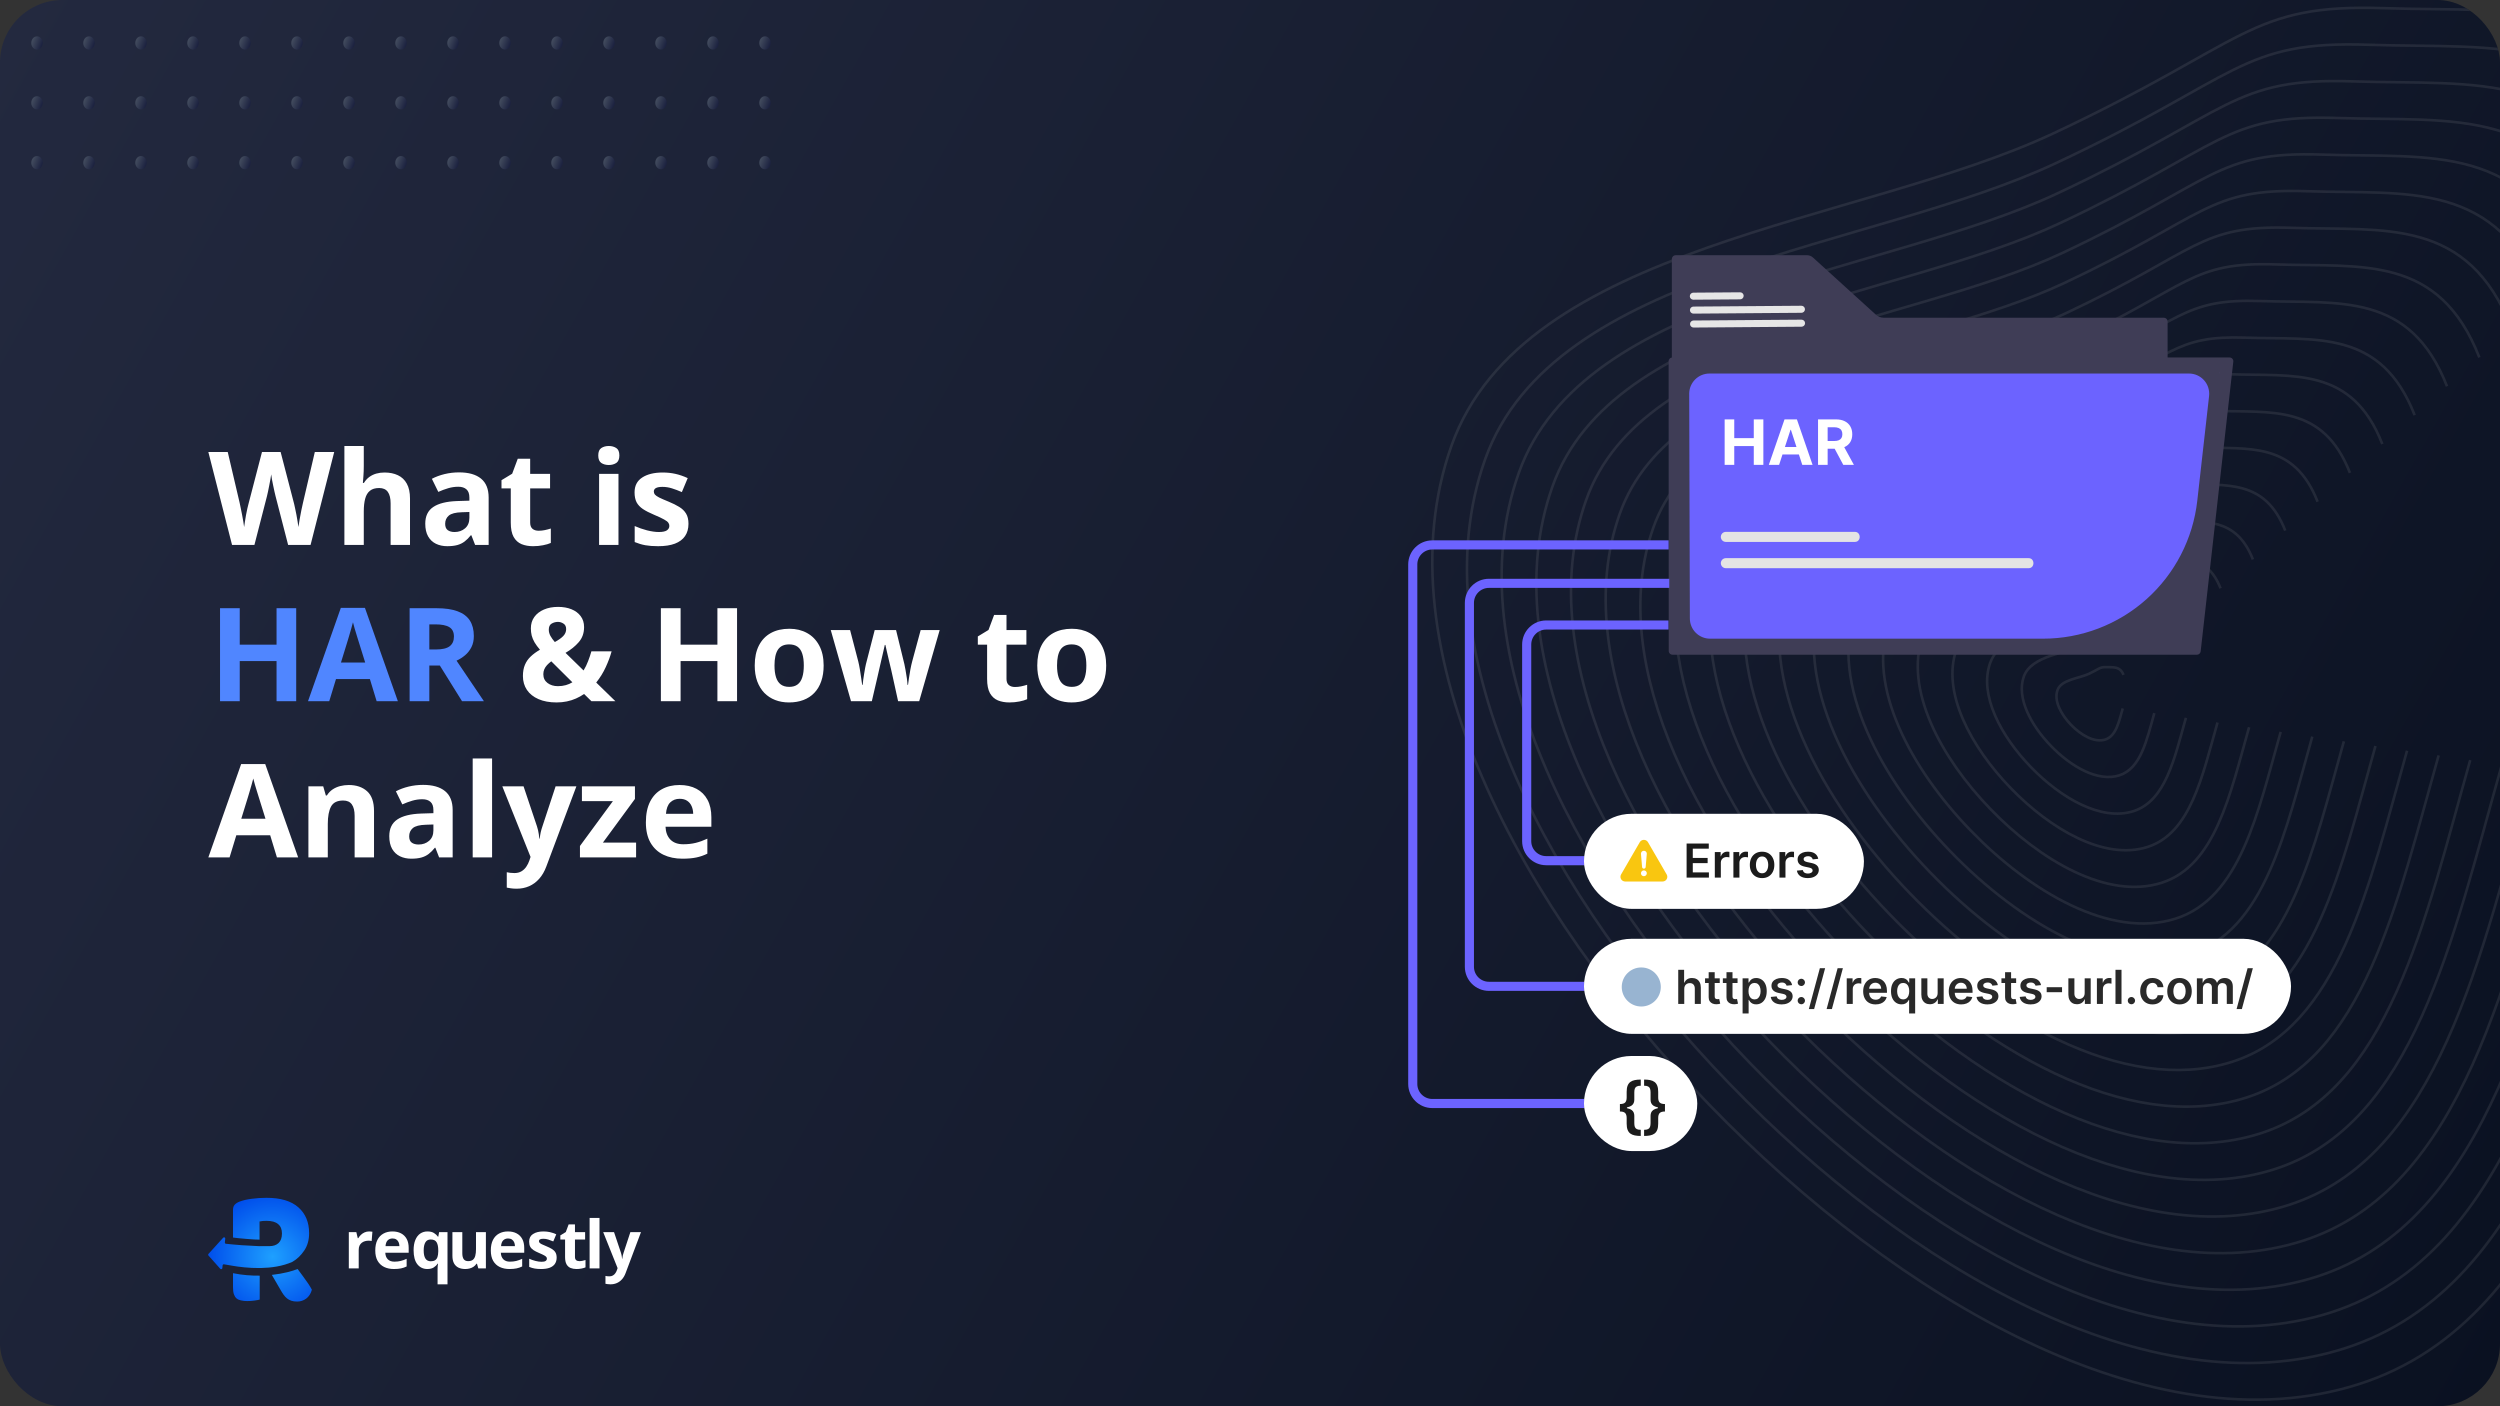 <svg width="1920" height="1080" viewBox="0 0 1920 1080" fill="none" xmlns="http://www.w3.org/2000/svg">
<rect x="0" y="0" width="1920" height="1080" fill="#333333" stroke="none"/>
<g clip-path="url(#clip0_69_13703)">
<rect width="1920" height="1080" rx="48" fill="url(#paint0_linear_69_13703)"/>
<g opacity="0.12">
<path d="M2066.96 609.012C2011.37 805.628 1968.41 1013.29 1811.23 1063.13C1654.05 1112.96 1457.61 998.353 1312.5 848.216C1167.38 698.078 1059.52 497.859 1114.67 342.465C1169.82 187.071 1427.94 172.362 1577.22 102.324C1726.5 32.286 1726.86 2.734 1831.2 6.284C1935.54 9.835 2028.95 -6.201 2078.07 119.367" stroke="#BBBBBB" stroke-width="2"/>
<path d="M2042.7 605.404C1990.03 791.672 1949.33 988.407 1800.43 1035.62C1651.52 1082.83 1465.42 974.254 1327.94 832.018C1190.47 689.782 1088.28 500.102 1140.53 352.886C1192.78 205.671 1437.31 191.736 1578.74 125.384C1720.16 59.033 1720.5 31.035 1819.35 34.399C1918.2 37.763 2006.69 22.57 2053.22 141.53" stroke="#BBBBBB" stroke-width="2"/>
<path d="M2018.44 601.797C1968.7 777.717 1930.26 963.522 1789.62 1008.11C1648.99 1052.7 1473.23 950.156 1343.39 815.822C1213.55 681.488 1117.04 502.345 1166.39 363.308C1215.73 224.272 1446.69 211.11 1580.25 148.445C1713.81 85.78 1714.14 59.338 1807.49 62.515C1900.85 65.692 1984.43 51.343 2028.37 163.694" stroke="#BBBBBB" stroke-width="2"/>
<path d="M1994.18 598.19C1947.36 763.762 1911.18 938.637 1778.82 980.603C1646.46 1022.57 1481.04 926.057 1358.84 799.625C1236.64 673.193 1145.81 504.588 1192.25 373.73C1238.69 242.872 1456.06 230.485 1581.76 171.506C1707.47 112.527 1707.77 87.64 1795.64 90.63C1883.51 93.62 1962.17 80.116 2003.53 185.857" stroke="#BBBBBB" stroke-width="2"/>
<path d="M1969.91 594.583C1926.03 749.806 1892.11 913.752 1768.02 953.095C1643.93 992.437 1488.85 901.958 1374.29 783.428C1259.72 664.898 1174.57 506.831 1218.11 384.151C1261.65 261.472 1465.43 249.859 1583.28 194.566C1701.13 139.273 1701.41 115.942 1783.79 118.745C1866.16 121.548 1939.91 108.888 1978.68 208.021" stroke="#BBBBBB" stroke-width="2"/>
<path d="M1945.66 590.976C1904.7 735.851 1873.04 888.867 1757.22 925.587C1641.41 962.306 1496.66 877.859 1389.74 767.231C1282.81 656.603 1203.33 509.074 1243.97 394.573C1284.61 280.072 1474.8 269.233 1584.8 217.627C1694.79 166.02 1695.06 144.244 1771.94 146.861C1848.82 149.477 1917.65 137.66 1953.84 230.184" stroke="#BBBBBB" stroke-width="2"/>
<path d="M1921.4 587.368C1883.36 721.895 1853.96 863.981 1746.42 898.078C1638.88 932.175 1504.47 853.759 1405.18 751.033C1305.89 648.307 1232.1 511.316 1269.83 404.994C1307.56 298.671 1484.17 288.607 1586.31 240.687C1688.45 192.766 1688.69 172.546 1760.09 174.975C1831.48 177.405 1895.39 166.432 1928.99 252.347" stroke="#BBBBBB" stroke-width="2"/>
<path d="M1897.13 583.761C1862.02 707.94 1834.89 839.096 1735.62 870.57C1636.35 902.045 1512.28 829.661 1420.63 734.837C1328.98 640.013 1260.86 513.559 1295.69 415.416C1330.52 317.272 1493.54 307.982 1587.82 263.748C1682.11 219.513 1682.33 200.849 1748.23 203.091C1814.13 205.334 1873.13 195.205 1904.15 274.511" stroke="#BBBBBB" stroke-width="2"/>
<path d="M1872.87 580.154C1840.69 693.984 1815.82 814.211 1724.82 843.062C1633.82 871.914 1520.09 805.562 1436.08 718.64C1352.06 631.718 1289.62 515.802 1321.55 425.837C1353.48 335.872 1502.92 327.356 1589.34 286.808C1675.76 246.26 1675.97 229.151 1736.38 231.206C1796.79 233.262 1850.87 223.978 1879.3 296.675" stroke="#BBBBBB" stroke-width="2"/>
<path d="M1848.61 576.546C1819.35 680.029 1796.74 789.326 1714.01 815.554C1631.29 841.783 1527.9 781.463 1451.53 702.443C1375.15 623.423 1318.38 518.045 1347.41 436.259C1376.43 354.472 1512.29 346.731 1590.85 309.869C1669.42 273.007 1669.61 257.453 1724.53 259.322C1779.44 261.19 1828.61 252.75 1854.46 318.839" stroke="#BBBBBB" stroke-width="2"/>
<path d="M1824.35 572.939C1798.02 666.073 1777.67 764.441 1703.21 788.046C1628.76 811.652 1535.71 757.364 1466.97 686.246C1398.23 615.128 1347.14 520.288 1373.27 446.68C1399.39 373.073 1521.66 366.105 1592.37 332.929C1663.08 299.754 1663.25 285.755 1712.67 287.437C1762.1 289.119 1806.34 281.522 1829.61 341.002" stroke="#BBBBBB" stroke-width="2"/>
<path d="M1800.09 569.332C1776.68 652.118 1758.59 739.555 1692.41 760.538C1626.23 781.521 1543.52 733.265 1482.42 670.049C1421.32 606.833 1375.9 522.531 1399.12 457.102C1422.35 391.673 1531.03 385.479 1593.88 355.99C1656.74 326.5 1656.89 314.057 1700.82 315.552C1744.75 317.047 1784.08 310.295 1804.76 363.166" stroke="#BBBBBB" stroke-width="2"/>
<path d="M1775.83 565.725C1755.35 638.162 1739.52 714.67 1681.61 733.03C1623.7 751.39 1551.33 709.166 1497.87 653.852C1444.4 598.538 1404.66 524.774 1424.98 467.523C1445.3 410.273 1540.4 404.854 1595.4 379.05C1650.39 353.247 1650.53 342.359 1688.97 343.667C1727.41 344.975 1761.82 339.067 1779.92 385.329" stroke="#BBBBBB" stroke-width="2"/>
<path d="M1751.56 562.117C1734.01 624.206 1720.44 689.784 1670.81 705.522C1621.17 721.259 1559.14 685.067 1513.31 637.655C1467.49 590.243 1433.43 527.016 1450.84 477.944C1468.26 428.872 1549.77 424.227 1596.91 402.11C1644.05 379.993 1644.16 370.661 1677.11 371.782C1710.06 372.903 1739.56 367.839 1755.07 407.492" stroke="#BBBBBB" stroke-width="2"/>
<path d="M1727.3 558.51C1712.67 610.251 1701.37 664.9 1660.01 678.014C1618.64 691.128 1566.95 660.969 1528.76 621.459C1490.57 581.949 1462.19 529.26 1476.7 488.366C1491.21 447.473 1559.14 443.602 1598.42 425.171C1637.71 406.74 1637.8 398.963 1665.26 399.898C1692.72 400.832 1717.3 396.612 1730.23 429.656" stroke="#BBBBBB" stroke-width="2"/>
<path d="M1703.05 554.903C1691.34 596.296 1682.3 640.015 1649.21 650.506C1616.12 660.997 1574.76 636.87 1544.21 605.262C1513.66 573.654 1490.95 531.502 1502.56 498.788C1514.17 466.073 1568.52 462.977 1599.94 448.232C1631.37 433.487 1631.45 427.265 1653.41 428.013C1675.38 428.76 1695.04 425.384 1705.38 451.82" stroke="#BBBBBB" stroke-width="2"/>
<path d="M1678.78 551.296C1670.01 582.34 1663.22 615.129 1638.41 622.998C1613.59 630.867 1582.57 612.771 1559.66 589.065C1536.75 565.359 1519.72 533.745 1528.42 509.209C1537.13 484.673 1577.89 482.351 1601.46 471.292C1625.03 460.234 1625.08 455.568 1641.56 456.128C1658.03 456.689 1672.78 454.157 1680.54 473.983" stroke="#BBBBBB" stroke-width="2"/>
<path d="M1654.52 547.688C1648.67 568.385 1644.15 590.244 1627.6 595.49C1611.06 600.736 1590.38 588.672 1575.11 572.868C1559.83 557.064 1548.48 535.988 1554.28 519.631C1560.09 503.274 1587.26 501.725 1602.97 494.353C1618.68 486.98 1618.72 483.87 1629.71 484.243C1640.69 484.617 1650.52 482.929 1655.69 496.147" stroke="#BBBBBB" stroke-width="2"/>
<path d="M1630.26 544.081C1627.34 554.429 1625.07 565.358 1616.8 567.981C1608.53 570.604 1598.19 564.572 1590.55 556.67C1582.92 548.768 1577.24 538.23 1580.14 530.052C1583.04 521.873 1596.63 521.099 1604.49 517.413C1612.34 513.727 1612.36 512.171 1617.85 512.358C1623.34 512.545 1628.26 511.701 1630.85 518.31" stroke="#BBBBBB" stroke-width="2"/>
</g>
<path d="M28.415 130C30.854 130 32.831 127.725 32.831 124.919C32.831 122.113 30.854 119.838 28.415 119.838C25.977 119.838 24 122.113 24 124.919C24 127.725 25.977 130 28.415 130Z" fill="url(#paint1_linear_69_13703)"/>
<path d="M28.415 84.042C30.854 84.042 32.831 81.767 32.831 78.96C32.831 76.154 30.854 73.879 28.415 73.879C25.977 73.879 24 76.154 24 78.96C24 81.767 25.977 84.042 28.415 84.042Z" fill="url(#paint2_linear_69_13703)"/>
<path d="M28.415 38.08C30.854 38.08 32.831 35.805 32.831 32.998C32.831 30.192 30.854 27.917 28.415 27.917C25.977 27.917 24 30.192 24 32.998C24 35.805 25.977 38.08 28.415 38.08Z" fill="url(#paint3_linear_69_13703)"/>
<path d="M68.351 130C70.789 130 72.766 127.725 72.766 124.919C72.766 122.113 70.789 119.838 68.351 119.838C65.912 119.838 63.936 122.113 63.936 124.919C63.936 127.725 65.912 130 68.351 130Z" fill="url(#paint4_linear_69_13703)"/>
<path d="M68.351 84.042C70.789 84.042 72.766 81.767 72.766 78.96C72.766 76.154 70.789 73.879 68.351 73.879C65.912 73.879 63.936 76.154 63.936 78.96C63.936 81.767 65.912 84.042 68.351 84.042Z" fill="url(#paint5_linear_69_13703)"/>
<path d="M68.351 38.08C70.789 38.08 72.766 35.805 72.766 32.998C72.766 30.192 70.789 27.917 68.351 27.917C65.912 27.917 63.936 30.192 63.936 32.998C63.936 35.805 65.912 38.08 68.351 38.08Z" fill="url(#paint6_linear_69_13703)"/>
<path d="M108.288 130C110.726 130 112.703 127.725 112.703 124.919C112.703 122.113 110.726 119.838 108.288 119.838C105.849 119.838 103.872 122.113 103.872 124.919C103.872 127.725 105.849 130 108.288 130Z" fill="url(#paint7_linear_69_13703)"/>
<path d="M108.288 84.042C110.726 84.042 112.703 81.767 112.703 78.96C112.703 76.154 110.726 73.879 108.288 73.879C105.849 73.879 103.872 76.154 103.872 78.96C103.872 81.767 105.849 84.042 108.288 84.042Z" fill="url(#paint8_linear_69_13703)"/>
<path d="M108.288 38.08C110.726 38.08 112.703 35.805 112.703 32.998C112.703 30.192 110.726 27.917 108.288 27.917C105.849 27.917 103.872 30.192 103.872 32.998C103.872 35.805 105.849 38.08 108.288 38.08Z" fill="url(#paint9_linear_69_13703)"/>
<path d="M148.223 130C150.662 130 152.639 127.725 152.639 124.919C152.639 122.113 150.662 119.838 148.223 119.838C145.785 119.838 143.808 122.113 143.808 124.919C143.808 127.725 145.785 130 148.223 130Z" fill="url(#paint10_linear_69_13703)"/>
<path d="M148.223 84.042C150.662 84.042 152.639 81.767 152.639 78.96C152.639 76.154 150.662 73.879 148.223 73.879C145.785 73.879 143.808 76.154 143.808 78.96C143.808 81.767 145.785 84.042 148.223 84.042Z" fill="url(#paint11_linear_69_13703)"/>
<path d="M148.223 38.08C150.662 38.08 152.639 35.805 152.639 32.998C152.639 30.192 150.662 27.917 148.223 27.917C145.785 27.917 143.808 30.192 143.808 32.998C143.808 35.805 145.785 38.08 148.223 38.08Z" fill="url(#paint12_linear_69_13703)"/>
<path d="M188.159 130C190.597 130 192.574 127.725 192.574 124.919C192.574 122.113 190.597 119.838 188.159 119.838C185.72 119.838 183.744 122.113 183.744 124.919C183.744 127.725 185.72 130 188.159 130Z" fill="url(#paint13_linear_69_13703)"/>
<path d="M188.159 84.042C190.597 84.042 192.574 81.767 192.574 78.96C192.574 76.154 190.597 73.879 188.159 73.879C185.72 73.879 183.744 76.154 183.744 78.96C183.744 81.767 185.72 84.042 188.159 84.042Z" fill="url(#paint14_linear_69_13703)"/>
<path d="M188.159 38.08C190.597 38.08 192.574 35.805 192.574 32.998C192.574 30.192 190.597 27.917 188.159 27.917C185.72 27.917 183.744 30.192 183.744 32.998C183.744 35.805 185.72 38.08 188.159 38.08Z" fill="url(#paint15_linear_69_13703)"/>
<path d="M228.096 130C230.534 130 232.511 127.725 232.511 124.919C232.511 122.113 230.534 119.838 228.096 119.838C225.657 119.838 223.68 122.113 223.68 124.919C223.68 127.725 225.657 130 228.096 130Z" fill="url(#paint16_linear_69_13703)"/>
<path d="M228.096 84.042C230.534 84.042 232.511 81.767 232.511 78.96C232.511 76.154 230.534 73.879 228.096 73.879C225.657 73.879 223.68 76.154 223.68 78.96C223.68 81.767 225.657 84.042 228.096 84.042Z" fill="url(#paint17_linear_69_13703)"/>
<path d="M228.096 38.08C230.534 38.08 232.511 35.805 232.511 32.998C232.511 30.192 230.534 27.917 228.096 27.917C225.657 27.917 223.68 30.192 223.68 32.998C223.68 35.805 225.657 38.08 228.096 38.08Z" fill="url(#paint18_linear_69_13703)"/>
<path d="M268.031 130C270.47 130 272.447 127.725 272.447 124.919C272.447 122.113 270.47 119.838 268.031 119.838C265.593 119.838 263.616 122.113 263.616 124.919C263.616 127.725 265.593 130 268.031 130Z" fill="url(#paint19_linear_69_13703)"/>
<path d="M268.031 84.042C270.47 84.042 272.447 81.767 272.447 78.96C272.447 76.154 270.47 73.879 268.031 73.879C265.593 73.879 263.616 76.154 263.616 78.96C263.616 81.767 265.593 84.042 268.031 84.042Z" fill="url(#paint20_linear_69_13703)"/>
<path d="M268.031 38.08C270.47 38.08 272.447 35.805 272.447 32.998C272.447 30.192 270.47 27.917 268.031 27.917C265.593 27.917 263.616 30.192 263.616 32.998C263.616 35.805 265.593 38.08 268.031 38.08Z" fill="url(#paint21_linear_69_13703)"/>
<path d="M307.966 130C310.404 130 312.381 127.725 312.381 124.919C312.381 122.113 310.404 119.838 307.966 119.838C305.527 119.838 303.55 122.113 303.55 124.919C303.55 127.725 305.527 130 307.966 130Z" fill="url(#paint22_linear_69_13703)"/>
<path d="M307.966 84.042C310.404 84.042 312.381 81.767 312.381 78.96C312.381 76.154 310.404 73.879 307.966 73.879C305.527 73.879 303.55 76.154 303.55 78.96C303.55 81.767 305.527 84.042 307.966 84.042Z" fill="url(#paint23_linear_69_13703)"/>
<path d="M307.966 38.08C310.404 38.08 312.381 35.805 312.381 32.998C312.381 30.192 310.404 27.917 307.966 27.917C305.527 27.917 303.55 30.192 303.55 32.998C303.55 35.805 305.527 38.08 307.966 38.08Z" fill="url(#paint24_linear_69_13703)"/>
<path d="M347.904 130C350.342 130 352.319 127.725 352.319 124.919C352.319 122.113 350.342 119.838 347.904 119.838C345.465 119.838 343.488 122.113 343.488 124.919C343.488 127.725 345.465 130 347.904 130Z" fill="url(#paint25_linear_69_13703)"/>
<path d="M347.904 84.042C350.342 84.042 352.319 81.767 352.319 78.96C352.319 76.154 350.342 73.879 347.904 73.879C345.465 73.879 343.488 76.154 343.488 78.96C343.488 81.767 345.465 84.042 347.904 84.042Z" fill="url(#paint26_linear_69_13703)"/>
<path d="M347.904 38.08C350.342 38.08 352.319 35.805 352.319 32.998C352.319 30.192 350.342 27.917 347.904 27.917C345.465 27.917 343.488 30.192 343.488 32.998C343.488 35.805 345.465 38.08 347.904 38.08Z" fill="url(#paint27_linear_69_13703)"/>
<path d="M387.839 130C390.278 130 392.255 127.725 392.255 124.919C392.255 122.113 390.278 119.838 387.839 119.838C385.401 119.838 383.424 122.113 383.424 124.919C383.424 127.725 385.401 130 387.839 130Z" fill="url(#paint28_linear_69_13703)"/>
<path d="M387.839 84.042C390.278 84.042 392.255 81.767 392.255 78.96C392.255 76.154 390.278 73.879 387.839 73.879C385.401 73.879 383.424 76.154 383.424 78.96C383.424 81.767 385.401 84.042 387.839 84.042Z" fill="url(#paint29_linear_69_13703)"/>
<path d="M387.839 38.08C390.278 38.08 392.255 35.805 392.255 32.998C392.255 30.192 390.278 27.917 387.839 27.917C385.401 27.917 383.424 30.192 383.424 32.998C383.424 35.805 385.401 38.08 387.839 38.08Z" fill="url(#paint30_linear_69_13703)"/>
<path d="M427.774 130C430.212 130 432.189 127.725 432.189 124.919C432.189 122.113 430.212 119.838 427.774 119.838C425.335 119.838 423.358 122.113 423.358 124.919C423.358 127.725 425.335 130 427.774 130Z" fill="url(#paint31_linear_69_13703)"/>
<path d="M427.774 84.042C430.212 84.042 432.189 81.767 432.189 78.96C432.189 76.154 430.212 73.879 427.774 73.879C425.335 73.879 423.358 76.154 423.358 78.96C423.358 81.767 425.335 84.042 427.774 84.042Z" fill="url(#paint32_linear_69_13703)"/>
<path d="M427.774 38.08C430.212 38.08 432.189 35.805 432.189 32.998C432.189 30.192 430.212 27.917 427.774 27.917C425.335 27.917 423.358 30.192 423.358 32.998C423.358 35.805 425.335 38.08 427.774 38.08Z" fill="url(#paint33_linear_69_13703)"/>
<path d="M467.712 130C470.15 130 472.127 127.725 472.127 124.919C472.127 122.113 470.15 119.838 467.712 119.838C465.273 119.838 463.296 122.113 463.296 124.919C463.296 127.725 465.273 130 467.712 130Z" fill="url(#paint34_linear_69_13703)"/>
<path d="M467.712 84.042C470.15 84.042 472.127 81.767 472.127 78.96C472.127 76.154 470.15 73.879 467.712 73.879C465.273 73.879 463.296 76.154 463.296 78.96C463.296 81.767 465.273 84.042 467.712 84.042Z" fill="url(#paint35_linear_69_13703)"/>
<path d="M467.712 38.08C470.15 38.08 472.127 35.805 472.127 32.998C472.127 30.192 470.15 27.917 467.712 27.917C465.273 27.917 463.296 30.192 463.296 32.998C463.296 35.805 465.273 38.08 467.712 38.08Z" fill="url(#paint36_linear_69_13703)"/>
<path d="M507.646 130C510.085 130 512.061 127.725 512.061 124.919C512.061 122.113 510.085 119.838 507.646 119.838C505.207 119.838 503.231 122.113 503.231 124.919C503.231 127.725 505.207 130 507.646 130Z" fill="url(#paint37_linear_69_13703)"/>
<path d="M507.646 84.042C510.085 84.042 512.061 81.767 512.061 78.96C512.061 76.154 510.085 73.879 507.646 73.879C505.207 73.879 503.231 76.154 503.231 78.96C503.231 81.767 505.207 84.042 507.646 84.042Z" fill="url(#paint38_linear_69_13703)"/>
<path d="M507.646 38.08C510.085 38.08 512.061 35.805 512.061 32.998C512.061 30.192 510.085 27.917 507.646 27.917C505.207 27.917 503.231 30.192 503.231 32.998C503.231 35.805 505.207 38.08 507.646 38.08Z" fill="url(#paint39_linear_69_13703)"/>
<path d="M547.582 130C550.02 130 551.997 127.725 551.997 124.919C551.997 122.113 550.02 119.838 547.582 119.838C545.143 119.838 543.166 122.113 543.166 124.919C543.166 127.725 545.143 130 547.582 130Z" fill="url(#paint40_linear_69_13703)"/>
<path d="M547.582 84.042C550.02 84.042 551.997 81.767 551.997 78.96C551.997 76.154 550.02 73.879 547.582 73.879C545.143 73.879 543.166 76.154 543.166 78.96C543.166 81.767 545.143 84.042 547.582 84.042Z" fill="url(#paint41_linear_69_13703)"/>
<path d="M547.582 38.08C550.02 38.08 551.997 35.805 551.997 32.998C551.997 30.192 550.02 27.917 547.582 27.917C545.143 27.917 543.166 30.192 543.166 32.998C543.166 35.805 545.143 38.08 547.582 38.08Z" fill="url(#paint42_linear_69_13703)"/>
<path d="M587.52 130C589.958 130 591.935 127.725 591.935 124.919C591.935 122.113 589.958 119.838 587.52 119.838C585.081 119.838 583.104 122.113 583.104 124.919C583.104 127.725 585.081 130 587.52 130Z" fill="url(#paint43_linear_69_13703)"/>
<path d="M587.52 84.042C589.958 84.042 591.935 81.767 591.935 78.96C591.935 76.154 589.958 73.879 587.52 73.879C585.081 73.879 583.104 76.154 583.104 78.96C583.104 81.767 585.081 84.042 587.52 84.042Z" fill="url(#paint44_linear_69_13703)"/>
<path d="M587.52 38.08C589.958 38.08 591.935 35.805 591.935 32.998C591.935 30.192 589.958 27.917 587.52 27.917C585.081 27.917 583.104 30.192 583.104 32.998C583.104 35.805 585.081 38.08 587.52 38.08Z" fill="url(#paint45_linear_69_13703)"/>
<path d="M463.249 946.27H471.57L476.827 961.932C476.994 962.43 477.135 962.937 477.251 963.451C477.367 963.966 477.467 964.497 477.55 965.045C477.633 965.593 477.699 966.165 477.749 966.763H477.899C477.998 965.867 478.131 965.028 478.297 964.248C478.48 963.468 478.704 962.696 478.97 961.932L484.128 946.27H492.275L480.49 977.669C479.776 979.595 478.846 981.197 477.699 982.475C476.553 983.77 475.233 984.741 473.738 985.389C472.26 986.036 470.632 986.36 468.855 986.36C467.991 986.36 467.244 986.31 466.612 986.21C465.981 986.127 465.441 986.036 464.993 985.936V979.91C465.342 979.993 465.782 980.068 466.313 980.135C466.845 980.201 467.401 980.234 467.983 980.234C469.046 980.234 469.959 980.01 470.723 979.562C471.487 979.114 472.127 978.508 472.642 977.744C473.157 976.997 473.564 976.175 473.863 975.279L474.311 973.909L463.249 946.27Z" fill="white"/>
<path d="M460.418 974.109H452.819V935.364H460.418V974.109Z" fill="white"/>
<path d="M444.889 968.556C445.72 968.556 446.525 968.473 447.306 968.307C448.103 968.141 448.892 967.933 449.673 967.684V973.337C448.859 973.702 447.846 974.001 446.633 974.233C445.437 974.482 444.125 974.607 442.697 974.607C441.036 974.607 439.541 974.341 438.212 973.81C436.9 973.262 435.862 972.324 435.098 970.996C434.35 969.652 433.976 967.784 433.976 965.394V951.972H430.339V948.76L434.525 946.22L436.717 940.344H441.575V946.27H449.374V951.972H441.575V965.394C441.575 966.456 441.874 967.253 442.472 967.784C443.087 968.299 443.893 968.556 444.889 968.556Z" fill="white"/>
<path d="M427.508 965.842C427.508 967.734 427.059 969.336 426.162 970.648C425.282 971.942 423.961 972.93 422.201 973.611C420.44 974.275 418.248 974.607 415.623 974.607C413.68 974.607 412.011 974.482 410.615 974.233C409.237 973.984 407.841 973.569 406.43 972.988V966.713C407.941 967.394 409.561 967.958 411.288 968.407C413.032 968.838 414.56 969.054 415.872 969.054C417.351 969.054 418.405 968.838 419.036 968.407C419.684 967.958 420.008 967.377 420.008 966.664C420.008 966.199 419.875 965.784 419.61 965.419C419.36 965.037 418.812 964.613 417.965 964.149C417.118 963.667 415.789 963.045 413.979 962.281C412.235 961.551 410.798 960.812 409.669 960.065C408.556 959.318 407.725 958.438 407.177 957.425C406.646 956.396 406.38 955.093 406.38 953.516C406.38 950.943 407.376 949.009 409.37 947.714C411.379 946.403 414.062 945.747 417.417 945.747C419.144 945.747 420.789 945.921 422.35 946.27C423.928 946.619 425.548 947.175 427.209 947.938L424.916 953.417C423.538 952.819 422.234 952.329 421.005 951.947C419.792 951.566 418.555 951.375 417.292 951.375C416.18 951.375 415.341 951.524 414.776 951.823C414.211 952.122 413.929 952.578 413.929 953.192C413.929 953.641 414.07 954.039 414.353 954.388C414.651 954.736 415.216 955.126 416.047 955.558C416.894 955.973 418.131 956.512 419.759 957.176C421.337 957.824 422.707 958.504 423.87 959.218C425.033 959.916 425.93 960.787 426.561 961.833C427.192 962.862 427.508 964.198 427.508 965.842Z" fill="white"/>
<path d="M390.122 945.747C392.697 945.747 394.914 946.245 396.775 947.241C398.635 948.221 400.072 949.648 401.085 951.524C402.098 953.4 402.605 955.691 402.605 958.397V962.082H384.641C384.724 964.223 385.364 965.908 386.56 967.137C387.772 968.348 389.45 968.954 391.592 968.954C393.37 968.954 394.997 968.772 396.476 968.407C397.954 968.041 399.474 967.494 401.035 966.763V972.64C399.657 973.32 398.211 973.818 396.7 974.134C395.205 974.449 393.386 974.607 391.244 974.607C388.453 974.607 385.978 974.092 383.819 973.063C381.676 972.034 379.99 970.465 378.761 968.357C377.549 966.249 376.943 963.592 376.943 960.389C376.943 957.135 377.491 954.429 378.587 952.271C379.7 950.096 381.244 948.47 383.221 947.391C385.198 946.295 387.498 945.747 390.122 945.747ZM390.172 951.151C388.694 951.151 387.465 951.624 386.485 952.57C385.522 953.516 384.965 955.002 384.816 957.027H395.479C395.463 955.898 395.255 954.894 394.856 954.014C394.474 953.134 393.893 952.437 393.112 951.922C392.348 951.408 391.368 951.151 390.172 951.151Z" fill="white"/>
<path d="M373.168 946.27V974.109H367.338L366.316 970.548H365.917C365.319 971.494 364.572 972.266 363.675 972.864C362.778 973.461 361.79 973.901 360.71 974.183C359.631 974.466 358.509 974.607 357.347 974.607C355.353 974.607 353.618 974.258 352.139 973.561C350.661 972.847 349.507 971.743 348.676 970.249C347.862 968.755 347.455 966.813 347.455 964.422V946.27H355.054V962.53C355.054 964.522 355.412 966.024 356.126 967.037C356.84 968.05 357.978 968.556 359.539 968.556C361.084 968.556 362.296 968.207 363.177 967.51C364.057 966.796 364.672 965.759 365.02 964.398C365.386 963.02 365.569 961.343 365.569 959.368V946.27H373.168Z" fill="white"/>
<path d="M336.057 986.36V974.681C336.057 973.984 336.082 973.287 336.131 972.59C336.198 971.876 336.281 971.179 336.381 970.498H336.057C335.342 971.644 334.354 972.615 333.092 973.412C331.846 974.208 330.202 974.607 328.159 974.607C325.019 974.607 322.478 973.395 320.535 970.971C318.608 968.531 317.645 964.954 317.645 960.239C317.645 957.069 318.093 954.413 318.99 952.271C319.887 950.113 321.133 948.486 322.727 947.391C324.338 946.295 326.199 945.747 328.308 945.747C330.351 945.747 332.004 946.146 333.266 946.942C334.545 947.723 335.583 948.685 336.381 949.831H336.58L337.253 946.27H343.681V986.36H336.057ZM330.874 968.656C332.27 968.656 333.374 968.382 334.188 967.834C335.019 967.286 335.616 966.464 335.982 965.369C336.347 964.256 336.547 962.87 336.58 961.21V960.289C336.58 957.583 336.165 955.516 335.334 954.089C334.504 952.645 332.976 951.922 330.75 951.922C328.939 951.922 327.594 952.645 326.714 954.089C325.833 955.533 325.393 957.616 325.393 960.339C325.393 963.111 325.842 965.194 326.738 966.589C327.635 967.967 329.014 968.656 330.874 968.656Z" fill="white"/>
<path d="M301.387 945.747C303.962 945.747 306.179 946.245 308.039 947.241C309.9 948.221 311.336 949.648 312.35 951.524C313.363 953.4 313.87 955.691 313.87 958.397V962.082H295.906C295.989 964.223 296.628 965.908 297.824 967.137C299.037 968.348 300.714 968.954 302.857 968.954C304.634 968.954 306.262 968.772 307.74 968.407C309.219 968.041 310.739 967.494 312.3 966.763V972.64C310.921 973.32 309.476 973.818 307.965 974.134C306.47 974.449 304.651 974.607 302.508 974.607C299.718 974.607 297.243 974.092 295.084 973.063C292.941 972.034 291.255 970.465 290.026 968.357C288.813 966.249 288.207 963.592 288.207 960.389C288.207 957.135 288.755 954.429 289.852 952.271C290.964 950.096 292.509 948.47 294.486 947.391C296.462 946.295 298.763 945.747 301.387 945.747ZM301.437 951.151C299.959 951.151 298.73 951.624 297.75 952.57C296.786 953.516 296.23 955.002 296.08 957.027H306.744C306.727 955.898 306.52 954.894 306.121 954.014C305.739 953.134 305.158 952.437 304.377 951.922C303.613 951.408 302.633 951.151 301.437 951.151Z" fill="white"/>
<path d="M283.439 945.747C283.821 945.747 284.261 945.772 284.759 945.822C285.274 945.855 285.69 945.905 286.005 945.971L285.432 953.093C285.183 953.01 284.826 952.952 284.361 952.919C283.912 952.869 283.522 952.844 283.19 952.844C282.21 952.844 281.255 952.968 280.325 953.217C279.411 953.466 278.589 953.873 277.858 954.437C277.127 954.985 276.546 955.716 276.114 956.629C275.699 957.525 275.491 958.629 275.491 959.94V974.109H267.892V946.27H273.647L274.769 950.951H275.142C275.69 950.005 276.371 949.142 277.185 948.362C278.016 947.565 278.954 946.934 280.001 946.469C281.064 945.988 282.21 945.747 283.439 945.747Z" fill="white"/>
<path d="M199.452 998.081V979.697C193.108 979.79 186.176 979.284 178.975 977.815L178.941 977.782V988.737C178.941 990.925 179.177 992.693 179.648 994.04C180.12 995.387 180.788 996.439 181.652 997.197C182.595 997.955 183.735 998.46 185.071 998.712C186.485 999.049 188.096 999.218 189.904 999.218C191.711 999.218 193.519 999.091 195.326 998.839C197.212 998.586 198.587 998.334 199.452 998.081Z" fill="url(#paint46_angular_69_13703)"/>
<path d="M199.452 973.836H200.325C208.39 973.673 217.186 972.475 224.683 969.045L224.678 969.037C228.136 967.017 231.122 964.154 233.637 960.45C236.151 956.746 237.409 952.284 237.409 947.065C237.409 938.731 234.658 932.122 229.157 927.239C223.656 922.357 215.483 919.915 204.638 919.915C200.631 919.915 196.858 920.168 193.322 920.673C189.786 921.094 186.682 921.809 184.01 922.82C182.438 923.409 181.181 924.209 180.238 925.219C179.373 926.145 178.941 927.492 178.941 929.26V950.434C182.551 950.987 196.256 952.171 199.334 952.04V938.099C200.198 937.931 200.984 937.805 201.691 937.72C202.399 937.636 203.342 937.594 204.521 937.594C208.686 937.594 211.711 938.436 213.597 940.12C215.562 941.719 216.544 944.118 216.544 947.317C216.544 950.516 215.68 952.958 213.951 954.642C212.222 956.241 209.864 957.041 206.878 957.041H199.334V956.974C199.314 957.006 199.295 957.038 199.277 957.071C187.841 956.521 180.897 956.035 178.936 955.76L178.936 955.757L173.503 955.217C173.007 955.168 172.645 954.726 172.693 954.23L172.987 951.236C173.072 950.371 172.005 949.896 171.421 950.539L160.083 963.029C159.772 963.37 159.77 963.891 160.078 964.236L169.186 974.448C169.71 975.035 170.68 974.719 170.757 973.937L170.968 971.787C171.02 971.265 171.502 970.897 172.019 970.986L178.941 972.178V972.22L178.975 972.186C183.21 972.9 190.869 973.945 199.452 973.849V973.836Z" fill="url(#paint47_angular_69_13703)"/>
<path d="M215.601 990.883L208.77 979.123C217.644 978.157 224.659 976.178 228.576 974.595C230.078 976.688 231.568 978.708 233.047 980.655C235.798 984.275 237.959 987.558 239.531 990.504C238.745 993.451 237.291 995.724 235.169 997.323C233.126 998.839 230.808 999.596 228.214 999.596C226.485 999.596 224.992 999.386 223.735 998.965C222.477 998.544 221.377 997.955 220.434 997.197C219.491 996.439 218.627 995.513 217.841 994.419C217.055 993.325 216.308 992.146 215.601 990.883Z" fill="url(#paint48_angular_69_13703)"/>
<path d="M256.68 347.113L238.516 418.5H221.279L211.611 381C211.416 380.284 211.156 379.193 210.83 377.729C210.505 376.264 210.163 374.669 209.805 372.943C209.447 371.186 209.121 369.542 208.828 368.012C208.568 366.449 208.389 365.212 208.291 364.301C208.193 365.212 207.998 366.433 207.705 367.963C207.445 369.493 207.135 371.12 206.777 372.846C206.452 374.571 206.126 376.182 205.801 377.68C205.475 379.177 205.215 380.316 205.02 381.098L195.4 418.5H178.213L160 347.113H174.893L184.023 386.078C184.284 387.25 184.577 388.65 184.902 390.277C185.26 391.905 185.602 393.614 185.928 395.404C186.286 397.162 186.595 398.871 186.855 400.531C187.148 402.159 187.36 403.575 187.49 404.779C187.653 403.542 187.865 402.11 188.125 400.482C188.385 398.822 188.662 397.146 188.955 395.453C189.281 393.728 189.606 392.133 189.932 390.668C190.257 389.203 190.55 388.015 190.811 387.104L201.211 347.113H215.518L225.918 387.104C226.146 387.982 226.406 389.171 226.699 390.668C227.025 392.133 227.35 393.728 227.676 395.453C228.001 397.178 228.294 398.871 228.555 400.531C228.848 402.159 229.059 403.575 229.189 404.779C229.417 403.152 229.727 401.182 230.117 398.871C230.54 396.527 230.98 394.2 231.436 391.889C231.924 389.577 232.347 387.641 232.705 386.078L241.787 347.113H256.68ZM279.385 342.523V358.002C279.385 360.704 279.287 363.275 279.092 365.717C278.929 368.158 278.799 369.883 278.701 370.893H279.482C280.654 369.005 282.038 367.475 283.633 366.303C285.26 365.131 287.051 364.268 289.004 363.715C290.957 363.161 293.057 362.885 295.303 362.885C299.242 362.885 302.676 363.585 305.605 364.984C308.535 366.352 310.814 368.516 312.441 371.479C314.069 374.408 314.883 378.217 314.883 382.904V418.5H299.99V386.615C299.99 382.709 299.274 379.763 297.842 377.777C296.41 375.792 294.196 374.799 291.201 374.799C288.206 374.799 285.846 375.499 284.121 376.898C282.396 378.266 281.175 380.3 280.459 383.002C279.743 385.671 279.385 388.943 279.385 392.816V418.5H264.492V342.523H279.385ZM352.578 362.787C359.902 362.787 365.518 364.382 369.424 367.572C373.33 370.762 375.283 375.613 375.283 382.123V418.5H364.883L362.002 411.078H361.611C360.049 413.031 358.454 414.626 356.826 415.863C355.199 417.1 353.327 418.012 351.211 418.598C349.095 419.184 346.523 419.477 343.496 419.477C340.273 419.477 337.376 418.858 334.805 417.621C332.266 416.384 330.264 414.496 328.799 411.957C327.334 409.385 326.602 406.13 326.602 402.191C326.602 396.397 328.636 392.133 332.705 389.398C336.774 386.632 342.878 385.102 351.016 384.809L360.488 384.516V382.123C360.488 379.258 359.74 377.159 358.242 375.824C356.745 374.49 354.661 373.822 351.992 373.822C349.355 373.822 346.768 374.197 344.229 374.945C341.689 375.694 339.15 376.638 336.611 377.777L331.68 367.719C334.577 366.189 337.816 364.984 341.396 364.105C345.01 363.227 348.737 362.787 352.578 362.787ZM360.488 393.207L354.727 393.402C349.909 393.533 346.556 394.395 344.668 395.99C342.812 397.585 341.885 399.685 341.885 402.289C341.885 404.568 342.552 406.195 343.887 407.172C345.221 408.116 346.963 408.588 349.111 408.588C352.301 408.588 354.987 407.644 357.168 405.756C359.382 403.868 360.488 401.182 360.488 397.699V393.207ZM413.662 407.611C415.29 407.611 416.868 407.449 418.398 407.123C419.961 406.798 421.507 406.391 423.037 405.902V416.986C421.442 417.702 419.456 418.288 417.08 418.744C414.736 419.232 412.165 419.477 409.365 419.477C406.11 419.477 403.18 418.956 400.576 417.914C398.005 416.84 395.97 415.001 394.473 412.396C393.008 409.76 392.275 406.098 392.275 401.41V375.092H385.146V368.793L393.35 363.812L397.646 352.289H407.168V363.91H422.451V375.092H407.168V401.41C407.168 403.493 407.754 405.056 408.926 406.098C410.13 407.107 411.709 407.611 413.662 407.611ZM474.99 363.91V418.5H460.098V363.91H474.99ZM467.568 342.523C469.782 342.523 471.686 343.044 473.281 344.086C474.876 345.095 475.674 346.999 475.674 349.799C475.674 352.566 474.876 354.486 473.281 355.561C471.686 356.602 469.782 357.123 467.568 357.123C465.322 357.123 463.402 356.602 461.807 355.561C460.244 354.486 459.463 352.566 459.463 349.799C459.463 346.999 460.244 345.095 461.807 344.086C463.402 343.044 465.322 342.523 467.568 342.523ZM528.75 402.289C528.75 406 527.871 409.141 526.113 411.713C524.388 414.252 521.8 416.189 518.35 417.523C514.899 418.826 510.602 419.477 505.459 419.477C501.65 419.477 498.379 419.232 495.645 418.744C492.943 418.256 490.208 417.442 487.441 416.303V403.998C490.404 405.333 493.577 406.439 496.963 407.318C500.381 408.165 503.376 408.588 505.947 408.588C508.844 408.588 510.911 408.165 512.148 407.318C513.418 406.439 514.053 405.3 514.053 403.9C514.053 402.989 513.792 402.175 513.271 401.459C512.783 400.71 511.709 399.88 510.049 398.969C508.389 398.025 505.785 396.804 502.236 395.307C498.818 393.874 496.003 392.426 493.789 390.961C491.608 389.496 489.98 387.771 488.906 385.785C487.865 383.767 487.344 381.212 487.344 378.119C487.344 373.074 489.297 369.281 493.203 366.742C497.142 364.171 502.399 362.885 508.975 362.885C512.36 362.885 515.583 363.227 518.643 363.91C521.735 364.594 524.909 365.684 528.164 367.182L523.672 377.924C520.97 376.752 518.415 375.792 516.006 375.043C513.63 374.294 511.204 373.92 508.73 373.92C506.549 373.92 504.906 374.213 503.799 374.799C502.692 375.385 502.139 376.28 502.139 377.484C502.139 378.363 502.415 379.145 502.969 379.828C503.555 380.512 504.661 381.277 506.289 382.123C507.949 382.937 510.374 383.995 513.564 385.297C516.657 386.566 519.342 387.901 521.621 389.301C523.9 390.668 525.658 392.377 526.895 394.428C528.132 396.446 528.75 399.066 528.75 402.289Z" fill="white"/>
<path d="M227.48 538.5H212.393V507.689H184.121V538.5H168.984V467.113H184.121V495.092H212.393V467.113H227.48V538.5ZM289.248 538.5L284.072 521.508H258.047L252.871 538.5H236.562L261.758 466.82H280.264L305.557 538.5H289.248ZM280.459 508.812L275.283 492.211C274.958 491.104 274.518 489.688 273.965 487.963C273.444 486.205 272.907 484.431 272.354 482.641C271.833 480.818 271.41 479.239 271.084 477.904C270.758 479.239 270.303 480.899 269.717 482.885C269.163 484.838 268.626 486.693 268.105 488.451C267.585 490.209 267.21 491.462 266.982 492.211L261.855 508.812H280.459ZM335.391 467.113C341.868 467.113 347.207 467.895 351.406 469.457C355.638 471.02 358.779 473.38 360.83 476.537C362.881 479.695 363.906 483.682 363.906 488.5C363.906 491.755 363.288 494.604 362.051 497.045C360.814 499.486 359.186 501.553 357.168 503.246C355.15 504.939 352.969 506.322 350.625 507.396L371.621 538.5H354.824L337.783 511.107H329.727V538.5H314.59V467.113H335.391ZM334.316 479.516H329.727V498.803H334.609C339.622 498.803 343.203 497.973 345.352 496.312C347.533 494.62 348.623 492.146 348.623 488.891C348.623 485.505 347.451 483.096 345.107 481.664C342.796 480.232 339.199 479.516 334.316 479.516Z" fill="#5086FF"/>
<path d="M428.604 466.088C432.445 466.088 435.863 466.69 438.857 467.895C441.852 469.099 444.212 470.857 445.938 473.168C447.695 475.479 448.574 478.295 448.574 481.615C448.574 486.205 447.207 490.062 444.473 493.188C441.771 496.312 438.385 499.047 434.316 501.391L448.184 514.916C449.551 512.67 450.706 510.294 451.65 507.787C452.627 505.281 453.473 502.758 454.189 500.219H469.717C468.708 503.962 467.227 507.966 465.273 512.23C463.353 516.462 460.895 520.45 457.9 524.193L472.598 538.5H454.189L448.574 532.982C446.654 534.317 444.587 535.473 442.373 536.449C440.192 537.426 437.848 538.174 435.342 538.695C432.868 539.216 430.247 539.477 427.48 539.477C422.077 539.477 417.438 538.63 413.564 536.938C409.691 535.245 406.729 532.885 404.678 529.857C402.627 526.798 401.602 523.249 401.602 519.213C401.602 515.827 402.122 512.93 403.164 510.521C404.206 508.08 405.703 505.948 407.656 504.125C409.609 502.27 411.953 500.561 414.688 498.998C412.962 496.98 411.579 495.092 410.537 493.334C409.528 491.576 408.796 489.835 408.34 488.109C407.917 486.352 407.705 484.512 407.705 482.592C407.705 479.206 408.584 476.293 410.342 473.852C412.132 471.378 414.59 469.473 417.715 468.139C420.872 466.771 424.502 466.088 428.604 466.088ZM423.379 507.885C422.142 508.829 421.051 509.805 420.107 510.814C419.196 511.824 418.496 512.898 418.008 514.037C417.52 515.176 417.275 516.43 417.275 517.797C417.275 520.661 418.35 522.908 420.498 524.535C422.646 526.163 425.316 526.977 428.506 526.977C430.654 526.977 432.656 526.716 434.512 526.195C436.367 525.674 438.06 524.942 439.59 523.998L423.379 507.885ZM428.506 477.611C426.846 477.611 425.251 478.035 423.721 478.881C422.223 479.727 421.475 481.306 421.475 483.617C421.475 485.245 421.898 486.84 422.744 488.402C423.59 489.932 424.714 491.495 426.113 493.09C428.913 491.56 431.061 490.03 432.559 488.5C434.056 486.938 434.805 485.163 434.805 483.178C434.805 481.192 434.121 479.776 432.754 478.93C431.419 478.051 430.003 477.611 428.506 477.611ZM566.055 538.5H550.967V507.689H522.695V538.5H507.559V467.113H522.695V495.092H550.967V467.113H566.055V538.5ZM632.559 511.107C632.559 515.665 631.94 519.701 630.703 523.217C629.499 526.732 627.725 529.711 625.381 532.152C623.07 534.561 620.27 536.384 616.982 537.621C613.727 538.858 610.049 539.477 605.947 539.477C602.106 539.477 598.574 538.858 595.352 537.621C592.161 536.384 589.378 534.561 587.002 532.152C584.658 529.711 582.835 526.732 581.533 523.217C580.264 519.701 579.629 515.665 579.629 511.107C579.629 505.053 580.703 499.926 582.852 495.727C585 491.527 588.06 488.337 592.031 486.156C596.003 483.975 600.739 482.885 606.24 482.885C611.351 482.885 615.876 483.975 619.814 486.156C623.786 488.337 626.895 491.527 629.141 495.727C631.419 499.926 632.559 505.053 632.559 511.107ZM594.814 511.107C594.814 514.688 595.205 517.699 595.986 520.141C596.768 522.582 597.988 524.421 599.648 525.658C601.309 526.895 603.473 527.514 606.143 527.514C608.779 527.514 610.911 526.895 612.539 525.658C614.199 524.421 615.404 522.582 616.152 520.141C616.934 517.699 617.324 514.688 617.324 511.107C617.324 507.494 616.934 504.499 616.152 502.123C615.404 499.714 614.199 497.908 612.539 496.703C610.879 495.499 608.714 494.896 606.045 494.896C602.106 494.896 599.242 496.247 597.451 498.949C595.693 501.651 594.814 505.704 594.814 511.107ZM689.736 538.5L685.537 519.408C685.309 518.269 684.935 516.592 684.414 514.379C683.893 512.133 683.324 509.74 682.705 507.201C682.119 504.63 681.566 502.253 681.045 500.072C680.557 497.891 680.199 496.296 679.971 495.287H679.531C679.303 496.296 678.945 497.891 678.457 500.072C677.969 502.253 677.415 504.63 676.797 507.201C676.211 509.773 675.658 512.198 675.137 514.477C674.616 516.723 674.225 518.432 673.965 519.604L669.57 538.5H653.555L638.027 483.91H652.871L659.17 508.08C659.593 509.773 660 511.791 660.391 514.135C660.781 516.446 661.123 518.692 661.416 520.873C661.742 523.021 661.986 524.73 662.148 526H662.539C662.604 525.056 662.734 523.803 662.93 522.24C663.158 520.678 663.402 519.066 663.662 517.406C663.955 515.714 664.215 514.2 664.443 512.865C664.704 511.498 664.899 510.57 665.029 510.082L671.768 483.91H688.174L694.57 510.082C694.798 511.026 695.091 512.523 695.449 514.574C695.84 516.625 696.182 518.741 696.475 520.922C696.768 523.07 696.93 524.763 696.963 526H697.354C697.484 524.893 697.712 523.249 698.037 521.068C698.363 518.887 698.737 516.609 699.16 514.232C699.616 511.824 700.072 509.773 700.527 508.08L707.07 483.91H721.67L705.947 538.5H689.736ZM779.482 527.611C781.11 527.611 782.689 527.449 784.219 527.123C785.781 526.798 787.327 526.391 788.857 525.902V536.986C787.262 537.702 785.277 538.288 782.9 538.744C780.557 539.232 777.985 539.477 775.186 539.477C771.93 539.477 769.001 538.956 766.396 537.914C763.825 536.84 761.79 535.001 760.293 532.396C758.828 529.76 758.096 526.098 758.096 521.41V495.092H750.967V488.793L759.17 483.812L763.467 472.289H772.988V483.91H788.271V495.092H772.988V521.41C772.988 523.493 773.574 525.056 774.746 526.098C775.951 527.107 777.529 527.611 779.482 527.611ZM849.551 511.107C849.551 515.665 848.932 519.701 847.695 523.217C846.491 526.732 844.717 529.711 842.373 532.152C840.062 534.561 837.262 536.384 833.975 537.621C830.719 538.858 827.041 539.477 822.939 539.477C819.098 539.477 815.566 538.858 812.344 537.621C809.154 536.384 806.37 534.561 803.994 532.152C801.65 529.711 799.827 526.732 798.525 523.217C797.256 519.701 796.621 515.665 796.621 511.107C796.621 505.053 797.695 499.926 799.844 495.727C801.992 491.527 805.052 488.337 809.023 486.156C812.995 483.975 817.731 482.885 823.232 482.885C828.343 482.885 832.868 483.975 836.807 486.156C840.778 488.337 843.887 491.527 846.133 495.727C848.411 499.926 849.551 505.053 849.551 511.107ZM811.807 511.107C811.807 514.688 812.197 517.699 812.979 520.141C813.76 522.582 814.98 524.421 816.641 525.658C818.301 526.895 820.465 527.514 823.135 527.514C825.771 527.514 827.904 526.895 829.531 525.658C831.191 524.421 832.396 522.582 833.145 520.141C833.926 517.699 834.316 514.688 834.316 511.107C834.316 507.494 833.926 504.499 833.145 502.123C832.396 499.714 831.191 497.908 829.531 496.703C827.871 495.499 825.706 494.896 823.037 494.896C819.098 494.896 816.234 496.247 814.443 498.949C812.686 501.651 811.807 505.704 811.807 511.107ZM212.686 658.5L207.51 641.508H181.484L176.309 658.5H160L185.195 586.82H203.701L228.994 658.5H212.686ZM203.896 628.812L198.721 612.211C198.395 611.104 197.956 609.688 197.402 607.963C196.882 606.205 196.344 604.431 195.791 602.641C195.27 600.818 194.847 599.239 194.521 597.904C194.196 599.239 193.74 600.899 193.154 602.885C192.601 604.838 192.064 606.693 191.543 608.451C191.022 610.209 190.648 611.462 190.42 612.211L185.293 628.812H203.896ZM267.861 602.885C273.688 602.885 278.376 604.48 281.924 607.67C285.472 610.827 287.246 615.906 287.246 622.904V658.5H272.354V626.615C272.354 622.709 271.637 619.763 270.205 617.777C268.805 615.792 266.592 614.799 263.564 614.799C259.007 614.799 255.898 616.345 254.238 619.438C252.578 622.53 251.748 626.99 251.748 632.816V658.5H236.855V603.91H248.232L250.234 610.893H251.064C252.236 609.005 253.685 607.475 255.41 606.303C257.168 605.131 259.105 604.268 261.221 603.715C263.369 603.161 265.583 602.885 267.861 602.885ZM324.941 602.787C332.266 602.787 337.881 604.382 341.787 607.572C345.693 610.762 347.646 615.613 347.646 622.123V658.5H337.246L334.365 651.078H333.975C332.412 653.031 330.817 654.626 329.189 655.863C327.562 657.1 325.69 658.012 323.574 658.598C321.458 659.184 318.887 659.477 315.859 659.477C312.637 659.477 309.74 658.858 307.168 657.621C304.629 656.384 302.627 654.496 301.162 651.957C299.697 649.385 298.965 646.13 298.965 642.191C298.965 636.397 300.999 632.133 305.068 629.398C309.137 626.632 315.241 625.102 323.379 624.809L332.852 624.516V622.123C332.852 619.258 332.103 617.159 330.605 615.824C329.108 614.49 327.025 613.822 324.355 613.822C321.719 613.822 319.131 614.197 316.592 614.945C314.053 615.694 311.514 616.638 308.975 617.777L304.043 607.719C306.94 606.189 310.179 604.984 313.76 604.105C317.373 603.227 321.1 602.787 324.941 602.787ZM332.852 633.207L327.09 633.402C322.272 633.533 318.919 634.395 317.031 635.99C315.176 637.585 314.248 639.685 314.248 642.289C314.248 644.568 314.915 646.195 316.25 647.172C317.585 648.116 319.326 648.588 321.475 648.588C324.665 648.588 327.35 647.644 329.531 645.756C331.745 643.868 332.852 641.182 332.852 637.699V633.207ZM377.92 658.5H363.027V582.523H377.92V658.5ZM385.781 603.91H402.09L412.393 634.623C412.718 635.6 412.995 636.592 413.223 637.602C413.451 638.611 413.646 639.652 413.809 640.727C413.971 641.801 414.102 642.924 414.199 644.096H414.492C414.688 642.338 414.948 640.694 415.273 639.164C415.632 637.634 416.071 636.12 416.592 634.623L426.699 603.91H442.666L419.57 665.482C418.171 669.258 416.348 672.4 414.102 674.906C411.855 677.445 409.268 679.35 406.338 680.619C403.441 681.889 400.251 682.523 396.768 682.523C395.075 682.523 393.61 682.426 392.373 682.23C391.136 682.068 390.078 681.889 389.199 681.693V669.877C389.883 670.04 390.745 670.186 391.787 670.316C392.829 670.447 393.919 670.512 395.059 670.512C397.142 670.512 398.932 670.072 400.43 669.193C401.927 668.314 403.18 667.126 404.189 665.629C405.199 664.164 405.996 662.553 406.582 660.795L407.461 658.109L385.781 603.91ZM488.516 658.5H445.4V649.711L470.693 615.287H446.914V603.91H487.637V613.578L463.027 647.123H488.516V658.5ZM521.865 602.885C526.911 602.885 531.257 603.861 534.902 605.814C538.548 607.735 541.364 610.535 543.35 614.213C545.335 617.891 546.328 622.383 546.328 627.689V634.916H511.123C511.286 639.115 512.539 642.419 514.883 644.828C517.259 647.204 520.547 648.393 524.746 648.393C528.229 648.393 531.419 648.035 534.316 647.318C537.214 646.602 540.192 645.528 543.252 644.096V655.619C540.55 656.954 537.718 657.93 534.756 658.549C531.826 659.167 528.262 659.477 524.062 659.477C518.594 659.477 513.743 658.467 509.512 656.449C505.312 654.431 502.008 651.355 499.6 647.221C497.223 643.087 496.035 637.878 496.035 631.596C496.035 625.215 497.109 619.91 499.258 615.678C501.439 611.413 504.466 608.223 508.34 606.107C512.214 603.959 516.722 602.885 521.865 602.885ZM521.963 613.48C519.066 613.48 516.657 614.408 514.736 616.264C512.848 618.119 511.758 621.033 511.465 625.004H532.363C532.331 622.79 531.924 620.821 531.143 619.096C530.394 617.37 529.255 616.003 527.725 614.994C526.227 613.985 524.307 613.48 521.963 613.48Z" fill="white"/>
<path d="M1217 661L1187.5 661C1179.22 661 1172.5 654.284 1172.5 646V495C1172.5 486.716 1179.22 480 1187.5 480H1281.5" stroke="#6C63FF" stroke-width="7"/>
<path d="M1286.88 196C1286.11 196.001 1285.37 196.306 1284.83 196.848C1284.29 197.39 1283.99 198.125 1283.98 198.892V497.94C1283.99 498.706 1284.29 499.442 1284.83 499.984C1285.37 500.526 1286.11 500.831 1286.88 500.832H1661.82C1662.59 500.831 1663.32 500.526 1663.87 499.984C1664.41 499.441 1664.71 498.706 1664.71 497.94V246.896C1664.71 246.129 1664.41 245.394 1663.87 244.851C1663.32 244.309 1662.59 244.004 1661.82 244.003H1446.63C1444.44 244.005 1442.34 243.191 1440.72 241.721L1392.34 197.763C1391.09 196.628 1389.47 195.999 1387.78 196H1286.88Z" fill="#3F3D56"/>
<path d="M1597.87 348.873L1459.76 289.494C1459.17 289.238 1458.53 289.102 1457.89 289.093C1457.24 289.083 1456.6 289.201 1456 289.439C1455.4 289.677 1454.86 290.031 1454.4 290.48C1453.94 290.929 1453.57 291.465 1453.31 292.057C1453.06 292.649 1452.92 293.285 1452.91 293.929C1452.91 294.573 1453.02 295.212 1453.26 295.811C1453.5 296.409 1453.86 296.954 1454.31 297.415C1454.76 297.876 1455.29 298.244 1455.89 298.497L1594 357.876C1594.59 358.131 1595.23 358.267 1595.87 358.277C1596.52 358.286 1597.16 358.168 1597.76 357.93C1598.36 357.692 1598.9 357.339 1599.36 356.889C1599.82 356.44 1600.19 355.904 1600.45 355.313C1600.7 354.721 1600.84 354.085 1600.85 353.441C1600.85 352.796 1600.73 352.157 1600.5 351.559C1600.26 350.961 1599.9 350.416 1599.45 349.955C1599 349.494 1598.47 349.126 1597.87 348.873Z" fill="#E4E4E4"/>
<path d="M1462.42 354.073L1381.5 372.278C1381.15 372.356 1380.82 372.501 1380.53 372.705C1380.24 372.909 1380 373.169 1379.81 373.469C1379.61 373.77 1379.49 374.104 1379.42 374.455C1379.36 374.805 1379.37 375.164 1379.45 375.51C1379.53 375.857 1379.67 376.185 1379.88 376.476C1380.08 376.766 1380.34 377.013 1380.64 377.203C1380.95 377.393 1381.28 377.521 1381.63 377.581C1381.98 377.642 1382.34 377.632 1382.69 377.553L1463.61 359.348C1463.96 359.271 1464.28 359.126 1464.57 358.921C1464.87 358.717 1465.11 358.457 1465.3 358.157C1465.5 357.857 1465.62 357.522 1465.69 357.171C1465.75 356.821 1465.74 356.462 1465.66 356.115C1465.58 355.768 1465.44 355.44 1465.23 355.15C1465.03 354.859 1464.76 354.612 1464.46 354.422C1464.16 354.232 1463.83 354.104 1463.48 354.044C1463.13 353.984 1462.77 353.994 1462.42 354.073Z" fill="#E4E4E4"/>
<path d="M1460.07 343.641L1379.15 361.847C1378.45 362.005 1377.84 362.434 1377.46 363.04C1377.08 363.647 1376.95 364.381 1377.11 365.081C1377.26 365.781 1377.69 366.39 1378.3 366.774C1378.91 367.158 1379.64 367.285 1380.34 367.127L1461.26 348.922C1461.96 348.764 1462.57 348.335 1462.96 347.728C1463.34 347.122 1463.47 346.388 1463.31 345.687C1463.15 344.987 1462.72 344.378 1462.12 343.995C1461.51 343.611 1460.77 343.484 1460.07 343.641Z" fill="#E4E4E4"/>
<path d="M1411.89 343.529L1376.81 351.421C1376.46 351.499 1376.13 351.644 1375.84 351.849C1375.55 352.053 1375.31 352.313 1375.12 352.613C1374.93 352.913 1374.8 353.248 1374.74 353.597C1374.68 353.947 1374.69 354.305 1374.76 354.652C1374.84 354.998 1374.99 355.326 1375.19 355.616C1375.4 355.906 1375.66 356.153 1375.96 356.343C1376.26 356.533 1376.59 356.662 1376.94 356.722C1377.29 356.783 1377.65 356.774 1377.99 356.696L1413.07 348.804C1413.42 348.727 1413.75 348.582 1414.04 348.378C1414.33 348.173 1414.58 347.914 1414.77 347.613C1414.96 347.313 1415.09 346.978 1415.15 346.628C1415.21 346.278 1415.2 345.919 1415.12 345.572C1415.05 345.225 1414.9 344.896 1414.69 344.606C1414.49 344.315 1414.23 344.068 1413.93 343.878C1413.63 343.689 1413.29 343.56 1412.94 343.5C1412.59 343.44 1412.23 343.45 1411.89 343.529Z" fill="#E4E4E4"/>
<path d="M1452.81 311.373L1371.89 329.579C1371.55 329.657 1371.22 329.802 1370.93 330.007C1370.64 330.212 1370.39 330.472 1370.2 330.772C1369.82 331.378 1369.69 332.112 1369.85 332.813C1370 333.513 1370.43 334.122 1371.04 334.506C1371.65 334.889 1372.38 335.016 1373.08 334.859L1454 316.653C1454.7 316.496 1455.31 316.066 1455.7 315.46C1456.08 314.853 1456.21 314.119 1456.05 313.419C1455.89 312.719 1455.46 312.11 1454.86 311.726C1454.25 311.342 1453.51 311.215 1452.81 311.373Z" fill="#E4E4E4"/>
<path d="M1450.47 300.947L1369.55 319.153C1369.2 319.23 1368.87 319.375 1368.58 319.579C1368.29 319.784 1368.04 320.043 1367.85 320.344C1367.66 320.644 1367.53 320.979 1367.47 321.329C1367.41 321.679 1367.42 322.038 1367.5 322.384C1367.58 322.731 1367.72 323.059 1367.93 323.35C1368.13 323.64 1368.39 323.887 1368.69 324.077C1368.99 324.267 1369.33 324.395 1369.68 324.456C1370.03 324.516 1370.39 324.506 1370.73 324.427L1451.66 306.222C1452 306.144 1452.33 305.999 1452.62 305.794C1452.91 305.59 1453.16 305.33 1453.35 305.03C1453.54 304.73 1453.67 304.395 1453.73 304.045C1453.79 303.695 1453.78 303.337 1453.7 302.99C1453.62 302.644 1453.48 302.316 1453.27 302.026C1453.07 301.735 1452.81 301.488 1452.51 301.299C1452.21 301.109 1451.87 300.98 1451.52 300.92C1451.17 300.859 1450.82 300.869 1450.47 300.947Z" fill="#E4E4E4"/>
<path d="M1402.28 300.829L1367.2 308.721C1366.5 308.879 1365.89 309.308 1365.51 309.914C1365.12 310.521 1365 311.255 1365.15 311.955C1365.31 312.655 1365.74 313.264 1366.35 313.648C1366.95 314.032 1367.69 314.159 1368.39 314.001L1403.47 306.11C1404.17 305.952 1404.78 305.523 1405.16 304.916C1405.54 304.31 1405.67 303.576 1405.51 302.875C1405.36 302.175 1404.93 301.566 1404.32 301.183C1403.71 300.799 1402.98 300.672 1402.28 300.829Z" fill="#E4E4E4"/>
<path d="M1383.57 245.502L1300.62 246.14C1300.27 246.143 1299.92 246.215 1299.59 246.354C1299.26 246.492 1298.97 246.694 1298.72 246.947C1298.21 247.459 1297.93 248.149 1297.94 248.867C1297.95 249.585 1298.24 250.271 1298.75 250.774C1299.26 251.278 1299.95 251.558 1300.67 251.552L1383.61 250.914C1383.96 250.912 1384.31 250.839 1384.64 250.7C1384.97 250.562 1385.27 250.36 1385.52 250.107C1385.76 249.854 1385.96 249.554 1386.1 249.225C1386.23 248.895 1386.3 248.543 1386.29 248.187C1386.29 247.832 1386.22 247.481 1386.08 247.154C1385.94 246.826 1385.74 246.529 1385.49 246.28C1385.23 246.031 1384.93 245.834 1384.6 245.7C1384.27 245.567 1383.92 245.5 1383.57 245.502Z" fill="#E6E6E6"/>
<path d="M1383.48 234.816L1300.54 235.454C1300.19 235.456 1299.84 235.529 1299.51 235.668C1299.18 235.806 1298.88 236.008 1298.64 236.261C1298.13 236.772 1297.85 237.463 1297.86 238.18C1297.86 238.898 1298.15 239.584 1298.66 240.088C1299.18 240.591 1299.87 240.871 1300.58 240.866L1383.53 240.228C1384.24 240.222 1384.93 239.932 1385.43 239.421C1385.94 238.909 1386.22 238.219 1386.21 237.501C1386.21 236.783 1385.92 236.097 1385.4 235.594C1384.89 235.09 1384.2 234.81 1383.48 234.816Z" fill="#E6E6E6"/>
<path d="M1336.41 224.485L1300.46 224.762C1299.74 224.767 1299.06 225.058 1298.55 225.569C1298.05 226.081 1297.77 226.771 1297.78 227.489C1297.78 228.206 1298.07 228.893 1298.58 229.396C1299.09 229.9 1299.78 230.179 1300.5 230.174L1336.46 229.898C1336.81 229.895 1337.16 229.822 1337.49 229.684C1337.82 229.545 1338.11 229.343 1338.36 229.09C1338.61 228.837 1338.81 228.537 1338.94 228.208C1339.08 227.878 1339.14 227.526 1339.14 227.171C1339.14 226.815 1339.07 226.464 1338.93 226.137C1338.79 225.809 1338.59 225.513 1338.33 225.263C1338.08 225.014 1337.78 224.817 1337.45 224.683C1337.12 224.55 1336.77 224.483 1336.41 224.485Z" fill="#E6E6E6"/>
<path d="M1284.39 274.546C1284.01 274.546 1283.64 274.621 1283.29 274.766C1282.93 274.911 1282.62 275.124 1282.35 275.392C1282.08 275.661 1281.87 275.98 1281.72 276.331C1281.57 276.681 1281.5 277.057 1281.5 277.437C1281.5 277.546 1281.59 500.264 1281.59 500.264C1281.67 500.97 1282.01 501.623 1282.54 502.097C1283.07 502.571 1283.75 502.833 1284.46 502.832H1687.24C1687.95 502.833 1688.63 502.571 1689.16 502.097C1689.69 501.623 1690.03 500.971 1690.11 500.264L1715.18 277.762C1715.23 277.357 1715.19 276.948 1715.06 276.56C1714.94 276.172 1714.73 275.814 1714.46 275.511C1714.19 275.206 1713.86 274.962 1713.49 274.795C1713.12 274.629 1712.71 274.544 1712.31 274.546L1284.39 274.546Z" fill="#3F3D56"/>
<path d="M1312.81 286.876C1308.73 286.888 1304.81 288.507 1301.91 291.384C1299.01 294.261 1297.35 298.164 1297.31 302.25L1297.81 474.858C1297.79 476.906 1298.18 478.937 1298.95 480.834C1299.72 482.732 1300.86 484.457 1302.3 485.912C1303.74 487.366 1305.46 488.521 1307.35 489.309C1309.24 490.097 1311.27 490.502 1313.32 490.502H1569C1598.32 490.522 1626.62 479.729 1648.49 460.189C1670.35 440.649 1684.24 413.734 1687.51 384.592L1696.58 304.122C1696.82 301.953 1696.6 299.756 1695.94 297.676C1695.28 295.595 1694.18 293.679 1692.73 292.051C1691.27 290.423 1689.49 289.12 1687.5 288.229C1685.51 287.337 1683.35 286.876 1681.16 286.876H1312.81ZM1704.63 286.876L1704.58 285.876H1704.63V286.876Z" fill="#6C63FF"/>
<path d="M1424.5 416.193H1325.45C1324.43 416.193 1323.45 415.787 1322.72 415.063C1322 414.339 1321.59 413.358 1321.59 412.334C1321.59 411.311 1322 410.329 1322.72 409.605C1323.45 408.882 1324.43 408.475 1325.45 408.475H1424.5C1429.47 408.406 1429.52 416.263 1424.5 416.193Z" fill="#E4E4E4"/>
<path d="M1557.92 436.379H1325.45C1324.43 436.379 1323.45 435.973 1322.72 435.249C1322 434.525 1321.59 433.544 1321.59 432.52C1321.59 431.497 1322 430.515 1322.72 429.792C1323.45 429.068 1324.43 428.661 1325.45 428.661H1557.92C1562.9 428.592 1562.95 436.449 1557.92 436.379Z" fill="#E4E4E4"/>
<path d="M1324.53 357V322.091H1331.91V336.494H1346.9V322.091H1354.26V357H1346.9V342.58H1331.91V357H1324.53ZM1366.36 357H1358.45L1370.51 322.091H1380.02L1392.05 357H1384.14L1375.4 330.068H1375.12L1366.36 357ZM1365.87 343.279H1384.55V349.04H1365.87V343.279ZM1396.25 357V322.091H1410.03C1412.66 322.091 1414.91 322.563 1416.78 323.506C1418.65 324.438 1420.08 325.761 1421.05 327.477C1422.04 329.182 1422.54 331.188 1422.54 333.494C1422.54 335.813 1422.04 337.807 1421.04 339.477C1420.04 341.136 1418.59 342.409 1416.69 343.296C1414.8 344.182 1412.52 344.625 1409.84 344.625H1400.62V338.693H1408.64C1410.05 338.693 1411.22 338.5 1412.16 338.114C1413.09 337.727 1413.78 337.148 1414.24 336.375C1414.7 335.602 1414.93 334.642 1414.93 333.494C1414.93 332.335 1414.7 331.358 1414.24 330.563C1413.78 329.767 1413.08 329.165 1412.14 328.756C1411.21 328.335 1410.03 328.125 1408.61 328.125H1403.63V357H1396.25ZM1415.11 341.114L1423.78 357H1415.63L1407.14 341.114H1415.11Z" fill="white"/>
<rect x="1216.5" y="625" width="215" height="73" rx="36.5" fill="white"/>
<path d="M1280.01 671.576L1265.65 646.809C1265 645.693 1263.79 645 1262.5 645C1261.21 645 1260 645.693 1259.35 646.809L1244.99 671.574C1244.34 672.69 1244.34 674.076 1244.99 675.192C1245.63 676.307 1246.84 677 1248.13 677H1276.87C1278.16 677 1279.37 676.307 1280.01 675.192C1280.66 674.076 1280.66 672.69 1280.01 671.576ZM1262.5 672.927C1261.26 672.927 1260.25 671.924 1260.25 670.687C1260.25 669.451 1261.26 668.448 1262.5 668.448C1263.74 668.448 1264.75 669.451 1264.75 670.687C1264.75 671.924 1263.74 672.927 1262.5 672.927ZM1263.89 665.759C1263.89 666.521 1263.27 667.139 1262.5 667.139C1261.73 667.139 1261.11 666.521 1261.11 665.759L1260.25 655.632C1260.25 654.395 1261.26 653.392 1262.5 653.392C1263.74 653.392 1264.75 654.395 1264.75 655.632L1263.89 665.759Z" fill="#F9C610"/>
<path d="M1295.31 674V647.818H1312.34V651.794H1300.06V658.902H1311.46V662.878H1300.06V670.024H1312.44V674H1295.31ZM1316.98 674V654.364H1321.46V657.636H1321.67C1322.03 656.503 1322.64 655.629 1323.51 655.016C1324.39 654.393 1325.39 654.082 1326.51 654.082C1326.77 654.082 1327.05 654.095 1327.37 654.121C1327.69 654.138 1327.96 654.168 1328.17 654.21V658.467C1327.98 658.399 1327.67 658.339 1327.24 658.288C1326.82 658.229 1326.42 658.199 1326.03 658.199C1325.18 658.199 1324.42 658.382 1323.75 658.749C1323.09 659.107 1322.56 659.605 1322.18 660.244C1321.8 660.884 1321.6 661.621 1321.6 662.456V674H1316.98ZM1331.25 674V654.364H1335.74V657.636H1335.94C1336.3 656.503 1336.91 655.629 1337.78 655.016C1338.66 654.393 1339.66 654.082 1340.79 654.082C1341.04 654.082 1341.33 654.095 1341.64 654.121C1341.97 654.138 1342.23 654.168 1342.45 654.21V658.467C1342.25 658.399 1341.94 658.339 1341.51 658.288C1341.1 658.229 1340.69 658.199 1340.3 658.199C1339.46 658.199 1338.7 658.382 1338.02 658.749C1337.36 659.107 1336.84 659.605 1336.45 660.244C1336.07 660.884 1335.88 661.621 1335.88 662.456V674H1331.25ZM1353.28 674.384C1351.36 674.384 1349.7 673.962 1348.29 673.118C1346.89 672.274 1345.8 671.094 1345.02 669.577C1344.25 668.06 1343.87 666.287 1343.87 664.259C1343.87 662.23 1344.25 660.453 1345.02 658.928C1345.8 657.402 1346.89 656.217 1348.29 655.374C1349.7 654.53 1351.36 654.108 1353.28 654.108C1355.2 654.108 1356.86 654.53 1358.26 655.374C1359.67 656.217 1360.76 657.402 1361.52 658.928C1362.3 660.453 1362.69 662.23 1362.69 664.259C1362.69 666.287 1362.3 668.06 1361.52 669.577C1360.76 671.094 1359.67 672.274 1358.26 673.118C1356.86 673.962 1355.2 674.384 1353.28 674.384ZM1353.3 670.676C1354.34 670.676 1355.21 670.391 1355.91 669.82C1356.61 669.24 1357.13 668.464 1357.47 667.493C1357.82 666.521 1358 665.439 1358 664.246C1358 663.044 1357.82 661.957 1357.47 660.986C1357.13 660.006 1356.61 659.226 1355.91 658.646C1355.21 658.067 1354.34 657.777 1353.3 657.777C1352.24 657.777 1351.35 658.067 1350.65 658.646C1349.95 659.226 1349.42 660.006 1349.07 660.986C1348.73 661.957 1348.56 663.044 1348.56 664.246C1348.56 665.439 1348.73 666.521 1349.07 667.493C1349.42 668.464 1349.95 669.24 1350.65 669.82C1351.35 670.391 1352.24 670.676 1353.3 670.676ZM1366.62 674V654.364H1371.1V657.636H1371.31C1371.67 656.503 1372.28 655.629 1373.15 655.016C1374.03 654.393 1375.03 654.082 1376.15 654.082C1376.41 654.082 1376.69 654.095 1377.01 654.121C1377.33 654.138 1377.6 654.168 1377.81 654.21V658.467C1377.62 658.399 1377.31 658.339 1376.88 658.288C1376.46 658.229 1376.06 658.199 1375.67 658.199C1374.82 658.199 1374.06 658.382 1373.39 658.749C1372.73 659.107 1372.2 659.605 1371.82 660.244C1371.44 660.884 1371.24 661.621 1371.24 662.456V674H1366.62ZM1396.41 659.554L1392.19 660.014C1392.07 659.588 1391.86 659.188 1391.56 658.812C1391.27 658.438 1390.88 658.135 1390.39 657.905C1389.89 657.675 1389.29 657.56 1388.57 657.56C1387.61 657.56 1386.8 657.768 1386.14 658.186C1385.5 658.604 1385.18 659.145 1385.19 659.81C1385.18 660.381 1385.39 660.845 1385.81 661.203C1386.25 661.561 1386.96 661.855 1387.96 662.085L1391.31 662.801C1393.17 663.202 1394.55 663.837 1395.45 664.706C1396.36 665.575 1396.82 666.713 1396.83 668.119C1396.82 669.355 1396.46 670.446 1395.74 671.392C1395.04 672.33 1394.05 673.062 1392.79 673.591C1391.53 674.119 1390.08 674.384 1388.44 674.384C1386.04 674.384 1384.11 673.881 1382.64 672.875C1381.18 671.861 1380.3 670.45 1380.02 668.643L1384.53 668.209C1384.74 669.095 1385.17 669.764 1385.84 670.216C1386.5 670.668 1387.37 670.893 1388.43 670.893C1389.53 670.893 1390.41 670.668 1391.08 670.216C1391.75 669.764 1392.09 669.206 1392.09 668.541C1392.09 667.979 1391.87 667.514 1391.44 667.148C1391.01 666.781 1390.35 666.5 1389.44 666.304L1386.09 665.601C1384.21 665.209 1382.82 664.548 1381.91 663.619C1381.01 662.682 1380.56 661.497 1380.57 660.065C1380.56 658.855 1380.89 657.807 1381.55 656.92C1382.23 656.026 1383.16 655.335 1384.35 654.849C1385.56 654.355 1386.94 654.108 1388.51 654.108C1390.81 654.108 1392.62 654.598 1393.94 655.578C1395.27 656.558 1396.09 657.884 1396.41 659.554Z" fill="#1B1B1B"/>
<path d="M1282 448H1143.5C1135.22 448 1128.5 454.716 1128.5 463V742.5C1128.5 750.784 1135.22 757.5 1143.5 757.5H1217" stroke="#6C63FF" stroke-width="7"/>
<rect x="1216.5" y="721" width="543" height="73" rx="36.5" fill="white"/>
<path d="M1293.51 759.494V771H1288.88V744.818H1293.4V754.7H1293.63C1294.09 753.592 1294.81 752.719 1295.77 752.08C1296.74 751.432 1297.98 751.108 1299.48 751.108C1300.84 751.108 1302.03 751.393 1303.04 751.964C1304.06 752.536 1304.84 753.371 1305.39 754.47C1305.96 755.57 1306.24 756.912 1306.24 758.497V771H1301.61V759.213C1301.61 757.892 1301.27 756.865 1300.59 756.132C1299.91 755.391 1298.97 755.02 1297.75 755.02C1296.93 755.02 1296.2 755.199 1295.55 755.557C1294.91 755.906 1294.41 756.413 1294.04 757.078C1293.68 757.743 1293.51 758.548 1293.51 759.494ZM1320.76 751.364V754.943H1309.47V751.364H1320.76ZM1312.26 746.659H1316.89V765.094C1316.89 765.716 1316.98 766.193 1317.17 766.526C1317.37 766.849 1317.62 767.071 1317.94 767.19C1318.25 767.31 1318.6 767.369 1318.98 767.369C1319.27 767.369 1319.54 767.348 1319.78 767.305C1320.02 767.263 1320.21 767.224 1320.34 767.19L1321.12 770.808C1320.87 770.893 1320.52 770.987 1320.06 771.089C1319.61 771.192 1319.05 771.251 1318.4 771.268C1317.24 771.303 1316.19 771.128 1315.26 770.744C1314.34 770.352 1313.6 769.747 1313.05 768.929C1312.52 768.111 1312.25 767.088 1312.26 765.861V746.659ZM1334.44 751.364V754.943H1323.15V751.364H1334.44ZM1325.94 746.659H1330.56V765.094C1330.56 765.716 1330.66 766.193 1330.84 766.526C1331.04 766.849 1331.3 767.071 1331.61 767.19C1331.93 767.31 1332.28 767.369 1332.66 767.369C1332.95 767.369 1333.21 767.348 1333.45 767.305C1333.7 767.263 1333.89 767.224 1334.02 767.19L1334.8 770.808C1334.55 770.893 1334.19 770.987 1333.73 771.089C1333.28 771.192 1332.73 771.251 1332.07 771.268C1330.91 771.303 1329.87 771.128 1328.94 770.744C1328.01 770.352 1327.27 769.747 1326.73 768.929C1326.19 768.111 1325.93 767.088 1325.94 765.861V746.659ZM1338.31 778.364V751.364H1342.86V754.611H1343.13C1343.37 754.134 1343.7 753.626 1344.14 753.089C1344.57 752.544 1345.16 752.08 1345.9 751.696C1346.64 751.304 1347.59 751.108 1348.74 751.108C1350.26 751.108 1351.62 751.496 1352.84 752.271C1354.07 753.038 1355.04 754.176 1355.76 755.685C1356.48 757.185 1356.84 759.026 1356.84 761.207C1356.84 763.364 1356.49 765.196 1355.78 766.705C1355.08 768.213 1354.11 769.364 1352.89 770.156C1351.68 770.949 1350.29 771.345 1348.75 771.345C1347.63 771.345 1346.69 771.158 1345.95 770.783C1345.21 770.408 1344.61 769.956 1344.16 769.428C1343.72 768.891 1343.37 768.384 1343.13 767.906H1342.94V778.364H1338.31ZM1342.85 761.182C1342.85 762.452 1343.02 763.564 1343.38 764.518C1343.75 765.473 1344.27 766.219 1344.96 766.756C1345.65 767.284 1346.48 767.548 1347.46 767.548C1348.48 767.548 1349.34 767.276 1350.03 766.73C1350.72 766.176 1351.24 765.422 1351.59 764.467C1351.95 763.504 1352.13 762.409 1352.13 761.182C1352.13 759.963 1351.95 758.881 1351.6 757.935C1351.25 756.989 1350.73 756.247 1350.04 755.71C1349.35 755.173 1348.49 754.905 1347.46 754.905C1346.47 754.905 1345.63 755.165 1344.94 755.685C1344.25 756.205 1343.73 756.933 1343.37 757.871C1343.02 758.808 1342.85 759.912 1342.85 761.182ZM1376.33 756.554L1372.11 757.014C1371.99 756.588 1371.78 756.188 1371.48 755.812C1371.19 755.438 1370.8 755.135 1370.31 754.905C1369.81 754.675 1369.21 754.56 1368.49 754.56C1367.53 754.56 1366.72 754.768 1366.06 755.186C1365.41 755.604 1365.09 756.145 1365.1 756.81C1365.09 757.381 1365.3 757.845 1365.73 758.203C1366.16 758.561 1366.88 758.855 1367.88 759.085L1371.23 759.801C1373.08 760.202 1374.47 760.837 1375.37 761.706C1376.28 762.575 1376.74 763.713 1376.75 765.119C1376.74 766.355 1376.38 767.446 1375.66 768.392C1374.96 769.33 1373.97 770.062 1372.71 770.591C1371.45 771.119 1370 771.384 1368.36 771.384C1365.96 771.384 1364.02 770.881 1362.56 769.875C1361.09 768.861 1360.22 767.45 1359.94 765.643L1364.45 765.209C1364.66 766.095 1365.09 766.764 1365.75 767.216C1366.42 767.668 1367.28 767.893 1368.35 767.893C1369.45 767.893 1370.33 767.668 1371 767.216C1371.67 766.764 1372.01 766.206 1372.01 765.541C1372.01 764.979 1371.79 764.514 1371.35 764.148C1370.93 763.781 1370.26 763.5 1369.36 763.304L1366.01 762.601C1364.13 762.209 1362.73 761.548 1361.83 760.619C1360.93 759.682 1360.48 758.497 1360.49 757.065C1360.48 755.855 1360.81 754.807 1361.47 753.92C1362.15 753.026 1363.08 752.335 1364.27 751.849C1365.47 751.355 1366.86 751.108 1368.43 751.108C1370.73 751.108 1372.54 751.598 1373.86 752.578C1375.19 753.558 1376.01 754.884 1376.33 756.554ZM1383.42 771.281C1382.64 771.281 1381.98 771.009 1381.42 770.463C1380.87 769.918 1380.6 769.253 1380.6 768.469C1380.6 767.702 1380.87 767.045 1381.42 766.5C1381.98 765.955 1382.64 765.682 1383.42 765.682C1384.17 765.682 1384.82 765.955 1385.37 766.5C1385.93 767.045 1386.22 767.702 1386.23 768.469C1386.22 768.989 1386.08 769.462 1385.82 769.888C1385.56 770.314 1385.22 770.655 1384.8 770.911C1384.38 771.158 1383.92 771.281 1383.42 771.281ZM1383.42 757.27C1382.64 757.27 1381.98 756.997 1381.42 756.452C1380.87 755.898 1380.6 755.233 1380.6 754.457C1380.6 753.69 1380.87 753.034 1381.42 752.489C1381.98 751.935 1382.64 751.658 1383.42 751.658C1384.17 751.658 1384.82 751.935 1385.37 752.489C1385.93 753.034 1386.22 753.69 1386.23 754.457C1386.22 754.969 1386.08 755.437 1385.82 755.864C1385.56 756.29 1385.22 756.631 1384.8 756.886C1384.38 757.142 1383.92 757.27 1383.42 757.27ZM1401.69 743.591L1393.26 774.938H1389.2L1397.64 743.591H1401.69ZM1415.33 743.591L1406.9 774.938H1402.84L1411.28 743.591H1415.33ZM1418.29 771V751.364H1422.78V754.636H1422.98C1423.34 753.503 1423.95 752.629 1424.82 752.016C1425.7 751.393 1426.7 751.082 1427.82 751.082C1428.08 751.082 1428.37 751.095 1428.68 751.121C1429.01 751.138 1429.27 751.168 1429.49 751.21V755.467C1429.29 755.399 1428.98 755.339 1428.55 755.288C1428.14 755.229 1427.73 755.199 1427.34 755.199C1426.5 755.199 1425.74 755.382 1425.06 755.749C1424.4 756.107 1423.87 756.605 1423.49 757.244C1423.11 757.884 1422.92 758.621 1422.92 759.456V771H1418.29ZM1440.45 771.384C1438.48 771.384 1436.78 770.974 1435.35 770.156C1433.92 769.33 1432.83 768.162 1432.06 766.653C1431.29 765.136 1430.91 763.351 1430.91 761.297C1430.91 759.277 1431.29 757.504 1432.06 755.979C1432.84 754.445 1433.92 753.251 1435.31 752.399C1436.7 751.538 1438.33 751.108 1440.2 751.108C1441.41 751.108 1442.56 751.304 1443.63 751.696C1444.71 752.08 1445.67 752.676 1446.49 753.486C1447.33 754.295 1447.98 755.327 1448.46 756.58C1448.94 757.824 1449.18 759.307 1449.18 761.028V762.447H1433.08V759.328H1444.74C1444.73 758.442 1444.54 757.653 1444.17 756.963C1443.79 756.264 1443.27 755.714 1442.59 755.314C1441.93 754.913 1441.15 754.713 1440.27 754.713C1439.32 754.713 1438.49 754.943 1437.77 755.403C1437.06 755.855 1436.5 756.452 1436.1 757.193C1435.71 757.926 1435.51 758.732 1435.5 759.609V762.332C1435.5 763.474 1435.71 764.455 1436.12 765.273C1436.54 766.082 1437.13 766.705 1437.88 767.139C1438.63 767.565 1439.5 767.778 1440.51 767.778C1441.18 767.778 1441.79 767.685 1442.34 767.497C1442.88 767.301 1443.36 767.016 1443.76 766.641C1444.16 766.266 1444.46 765.801 1444.66 765.247L1448.99 765.733C1448.71 766.875 1448.19 767.872 1447.43 768.724C1446.67 769.568 1445.7 770.224 1444.51 770.693C1443.33 771.153 1441.97 771.384 1440.45 771.384ZM1466.2 778.364V767.906H1466C1465.77 768.384 1465.42 768.891 1464.97 769.428C1464.52 769.956 1463.92 770.408 1463.18 770.783C1462.44 771.158 1461.5 771.345 1460.38 771.345C1458.84 771.345 1457.46 770.949 1456.24 770.156C1455.02 769.364 1454.06 768.213 1453.35 766.705C1452.64 765.196 1452.29 763.364 1452.29 761.207C1452.29 759.026 1452.65 757.185 1453.36 755.685C1454.09 754.176 1455.06 753.038 1456.29 752.271C1457.52 751.496 1458.88 751.108 1460.39 751.108C1461.54 751.108 1462.49 751.304 1463.23 751.696C1463.97 752.08 1464.56 752.544 1464.99 753.089C1465.43 753.626 1465.77 754.134 1466 754.611H1466.29V751.364H1470.84V778.364H1466.2ZM1461.67 767.548C1462.65 767.548 1463.49 767.284 1464.18 766.756C1464.87 766.219 1465.39 765.473 1465.75 764.518C1466.11 763.564 1466.29 762.452 1466.29 761.182C1466.29 759.912 1466.11 758.808 1465.75 757.871C1465.4 756.933 1464.88 756.205 1464.19 755.685C1463.51 755.165 1462.67 754.905 1461.67 754.905C1460.64 754.905 1459.78 755.173 1459.09 755.71C1458.4 756.247 1457.88 756.989 1457.53 757.935C1457.18 758.881 1457 759.963 1457 761.182C1457 762.409 1457.18 763.504 1457.53 764.467C1457.89 765.422 1458.41 766.176 1459.1 766.73C1459.8 767.276 1460.66 767.548 1461.67 767.548ZM1488.11 762.741V751.364H1492.74V771H1488.25V767.51H1488.04C1487.6 768.609 1486.87 769.509 1485.86 770.207C1484.85 770.906 1483.61 771.256 1482.14 771.256C1480.85 771.256 1479.71 770.97 1478.72 770.399C1477.74 769.82 1476.98 768.98 1476.42 767.881C1475.87 766.773 1475.59 765.435 1475.59 763.866V751.364H1480.22V763.151C1480.22 764.395 1480.56 765.384 1481.24 766.116C1481.93 766.849 1482.82 767.216 1483.93 767.216C1484.61 767.216 1485.27 767.05 1485.91 766.717C1486.55 766.385 1487.07 765.891 1487.48 765.234C1487.9 764.57 1488.11 763.739 1488.11 762.741ZM1506.19 771.384C1504.22 771.384 1502.52 770.974 1501.09 770.156C1499.66 769.33 1498.57 768.162 1497.8 766.653C1497.03 765.136 1496.65 763.351 1496.65 761.297C1496.65 759.277 1497.03 757.504 1497.8 755.979C1498.58 754.445 1499.66 753.251 1501.05 752.399C1502.44 751.538 1504.07 751.108 1505.95 751.108C1507.16 751.108 1508.3 751.304 1509.37 751.696C1510.45 752.08 1511.41 752.676 1512.24 753.486C1513.07 754.295 1513.73 755.327 1514.2 756.58C1514.68 757.824 1514.92 759.307 1514.92 761.028V762.447H1498.82V759.328H1510.48C1510.48 758.442 1510.28 757.653 1509.91 756.963C1509.53 756.264 1509.01 755.714 1508.34 755.314C1507.67 754.913 1506.9 754.713 1506.01 754.713C1505.06 754.713 1504.23 754.943 1503.52 755.403C1502.8 755.855 1502.24 756.452 1501.84 757.193C1501.45 757.926 1501.25 758.732 1501.24 759.609V762.332C1501.24 763.474 1501.45 764.455 1501.87 765.273C1502.28 766.082 1502.87 766.705 1503.62 767.139C1504.37 767.565 1505.25 767.778 1506.25 767.778C1506.93 767.778 1507.53 767.685 1508.08 767.497C1508.63 767.301 1509.1 767.016 1509.5 766.641C1509.9 766.266 1510.2 765.801 1510.41 765.247L1514.73 765.733C1514.46 766.875 1513.94 767.872 1513.17 768.724C1512.41 769.568 1511.44 770.224 1510.25 770.693C1509.07 771.153 1507.71 771.384 1506.19 771.384ZM1534.35 756.554L1530.14 757.014C1530.02 756.588 1529.81 756.188 1529.51 755.812C1529.22 755.438 1528.83 755.135 1528.33 754.905C1527.84 754.675 1527.23 754.56 1526.52 754.56C1525.56 754.56 1524.75 754.768 1524.09 755.186C1523.44 755.604 1523.12 756.145 1523.13 756.81C1523.12 757.381 1523.33 757.845 1523.76 758.203C1524.19 758.561 1524.91 758.855 1525.9 759.085L1529.25 759.801C1531.11 760.202 1532.49 760.837 1533.4 761.706C1534.31 762.575 1534.77 763.713 1534.78 765.119C1534.77 766.355 1534.41 767.446 1533.69 768.392C1532.98 769.33 1532 770.062 1530.74 770.591C1529.48 771.119 1528.03 771.384 1526.39 771.384C1523.99 771.384 1522.05 770.881 1520.59 769.875C1519.12 768.861 1518.25 767.45 1517.97 765.643L1522.48 765.209C1522.68 766.095 1523.12 766.764 1523.78 767.216C1524.45 767.668 1525.31 767.893 1526.38 767.893C1527.48 767.893 1528.36 767.668 1529.02 767.216C1529.7 766.764 1530.03 766.206 1530.03 765.541C1530.03 764.979 1529.82 764.514 1529.38 764.148C1528.96 763.781 1528.29 763.5 1527.39 763.304L1524.04 762.601C1522.15 762.209 1520.76 761.548 1519.86 760.619C1518.95 759.682 1518.51 758.497 1518.52 757.065C1518.51 755.855 1518.83 754.807 1519.5 753.92C1520.17 753.026 1521.11 752.335 1522.3 751.849C1523.5 751.355 1524.89 751.108 1526.45 751.108C1528.76 751.108 1530.57 751.598 1531.89 752.578C1533.22 753.558 1534.04 754.884 1534.35 756.554ZM1548.4 751.364V754.943H1537.11V751.364H1548.4ZM1539.9 746.659H1544.52V765.094C1544.52 765.716 1544.62 766.193 1544.81 766.526C1545 766.849 1545.26 767.071 1545.57 767.19C1545.89 767.31 1546.24 767.369 1546.62 767.369C1546.91 767.369 1547.18 767.348 1547.41 767.305C1547.66 767.263 1547.85 767.224 1547.98 767.19L1548.76 770.808C1548.51 770.893 1548.16 770.987 1547.69 771.089C1547.24 771.192 1546.69 771.251 1546.03 771.268C1544.87 771.303 1543.83 771.128 1542.9 770.744C1541.97 770.352 1541.23 769.747 1540.69 768.929C1540.15 768.111 1539.89 767.088 1539.9 765.861V746.659ZM1567.51 756.554L1563.29 757.014C1563.17 756.588 1562.96 756.188 1562.66 755.812C1562.37 755.438 1561.98 755.135 1561.49 754.905C1560.99 754.675 1560.39 754.56 1559.67 754.56C1558.71 754.56 1557.9 754.768 1557.24 755.186C1556.59 755.604 1556.27 756.145 1556.28 756.81C1556.27 757.381 1556.48 757.845 1556.91 758.203C1557.34 758.561 1558.06 758.855 1559.06 759.085L1562.41 759.801C1564.26 760.202 1565.64 760.837 1566.55 761.706C1567.46 762.575 1567.92 763.713 1567.93 765.119C1567.92 766.355 1567.56 767.446 1566.84 768.392C1566.13 769.33 1565.15 770.062 1563.89 770.591C1562.63 771.119 1561.18 771.384 1559.54 771.384C1557.14 771.384 1555.2 770.881 1553.74 769.875C1552.27 768.861 1551.4 767.45 1551.12 765.643L1555.63 765.209C1555.84 766.095 1556.27 766.764 1556.93 767.216C1557.6 767.668 1558.46 767.893 1559.53 767.893C1560.63 767.893 1561.51 767.668 1562.18 767.216C1562.85 766.764 1563.19 766.206 1563.19 765.541C1563.19 764.979 1562.97 764.514 1562.53 764.148C1562.11 763.781 1561.44 763.5 1560.54 763.304L1557.19 762.601C1555.31 762.209 1553.91 761.548 1553.01 760.619C1552.11 759.682 1551.66 758.497 1551.67 757.065C1551.66 755.855 1551.99 754.807 1552.65 753.92C1553.33 753.026 1554.26 752.335 1555.45 751.849C1556.65 751.355 1558.04 751.108 1559.61 751.108C1561.91 751.108 1563.72 751.598 1565.04 752.578C1566.37 753.558 1567.19 754.884 1567.51 756.554ZM1583.65 758.19V762H1571.86V758.19H1583.65ZM1601.03 762.741V751.364H1605.66V771H1601.17V767.51H1600.97C1600.52 768.609 1599.79 769.509 1598.78 770.207C1597.77 770.906 1596.53 771.256 1595.06 771.256C1593.77 771.256 1592.64 770.97 1591.65 770.399C1590.67 769.82 1589.9 768.98 1589.35 767.881C1588.79 766.773 1588.51 765.435 1588.51 763.866V751.364H1593.14V763.151C1593.14 764.395 1593.48 765.384 1594.17 766.116C1594.85 766.849 1595.74 767.216 1596.85 767.216C1597.53 767.216 1598.19 767.05 1598.83 766.717C1599.47 766.385 1599.99 765.891 1600.4 765.234C1600.82 764.57 1601.03 763.739 1601.03 762.741ZM1610.42 771V751.364H1614.9V754.636H1615.11C1615.47 753.503 1616.08 752.629 1616.95 752.016C1617.83 751.393 1618.83 751.082 1619.95 751.082C1620.21 751.082 1620.5 751.095 1620.81 751.121C1621.13 751.138 1621.4 751.168 1621.62 751.21V755.467C1621.42 755.399 1621.11 755.339 1620.68 755.288C1620.26 755.229 1619.86 755.199 1619.47 755.199C1618.62 755.199 1617.87 755.382 1617.19 755.749C1616.53 756.107 1616 756.605 1615.62 757.244C1615.24 757.884 1615.04 758.621 1615.04 759.456V771H1610.42ZM1629.32 744.818V771H1624.69V744.818H1629.32ZM1636.93 771.281C1636.15 771.281 1635.49 771.009 1634.93 770.463C1634.38 769.918 1634.11 769.253 1634.12 768.469C1634.11 767.702 1634.38 767.045 1634.93 766.5C1635.49 765.955 1636.15 765.682 1636.93 765.682C1637.68 765.682 1638.33 765.955 1638.88 766.5C1639.45 767.045 1639.73 767.702 1639.74 768.469C1639.73 768.989 1639.6 769.462 1639.33 769.888C1639.08 770.314 1638.73 770.655 1638.31 770.911C1637.89 771.158 1637.43 771.281 1636.93 771.281ZM1653.08 771.384C1651.12 771.384 1649.44 770.953 1648.03 770.092C1646.64 769.232 1645.56 768.043 1644.8 766.526C1644.05 765 1643.67 763.244 1643.67 761.259C1643.67 759.264 1644.06 757.504 1644.83 755.979C1645.59 754.445 1646.67 753.251 1648.07 752.399C1649.48 751.538 1651.14 751.108 1653.06 751.108C1654.65 751.108 1656.06 751.402 1657.29 751.99C1658.53 752.57 1659.51 753.392 1660.24 754.457C1660.98 755.514 1661.39 756.75 1661.5 758.165H1657.07C1656.89 757.219 1656.47 756.43 1655.79 755.8C1655.13 755.161 1654.24 754.841 1653.12 754.841C1652.18 754.841 1651.35 755.097 1650.63 755.608C1649.91 756.111 1649.36 756.835 1648.95 757.781C1648.56 758.727 1648.37 759.861 1648.37 761.182C1648.37 762.52 1648.56 763.67 1648.95 764.634C1649.35 765.588 1649.9 766.325 1650.6 766.845C1651.32 767.357 1652.16 767.612 1653.12 767.612C1653.8 767.612 1654.41 767.484 1654.95 767.229C1655.5 766.964 1655.95 766.585 1656.32 766.091C1656.68 765.597 1656.94 764.996 1657.07 764.288H1661.5C1661.38 765.678 1660.98 766.909 1660.27 767.983C1659.56 769.048 1658.6 769.884 1657.38 770.489C1656.16 771.085 1654.73 771.384 1653.08 771.384ZM1673.86 771.384C1671.94 771.384 1670.28 770.962 1668.88 770.118C1667.47 769.274 1666.38 768.094 1665.6 766.577C1664.84 765.06 1664.45 763.287 1664.45 761.259C1664.45 759.23 1664.84 757.453 1665.6 755.928C1666.38 754.402 1667.47 753.217 1668.88 752.374C1670.28 751.53 1671.94 751.108 1673.86 751.108C1675.78 751.108 1677.44 751.53 1678.85 752.374C1680.25 753.217 1681.34 754.402 1682.11 755.928C1682.88 757.453 1683.27 759.23 1683.27 761.259C1683.27 763.287 1682.88 765.06 1682.11 766.577C1681.34 768.094 1680.25 769.274 1678.85 770.118C1677.44 770.962 1675.78 771.384 1673.86 771.384ZM1673.89 767.676C1674.93 767.676 1675.8 767.391 1676.49 766.82C1677.19 766.24 1677.71 765.464 1678.05 764.493C1678.4 763.521 1678.58 762.439 1678.58 761.246C1678.58 760.044 1678.4 758.957 1678.05 757.986C1677.71 757.006 1677.19 756.226 1676.49 755.646C1675.8 755.067 1674.93 754.777 1673.89 754.777C1672.82 754.777 1671.94 755.067 1671.23 755.646C1670.53 756.226 1670 757.006 1669.66 757.986C1669.31 758.957 1669.14 760.044 1669.14 761.246C1669.14 762.439 1669.31 763.521 1669.66 764.493C1670 765.464 1670.53 766.24 1671.23 766.82C1671.94 767.391 1672.82 767.676 1673.89 767.676ZM1687.2 771V751.364H1691.62V754.7H1691.85C1692.26 753.575 1692.94 752.697 1693.88 752.067C1694.83 751.428 1695.96 751.108 1697.27 751.108C1698.6 751.108 1699.72 751.432 1700.63 752.08C1701.55 752.719 1702.2 753.592 1702.58 754.7H1702.78C1703.22 753.609 1703.95 752.74 1704.98 752.092C1706.02 751.436 1707.25 751.108 1708.68 751.108C1710.48 751.108 1711.96 751.679 1713.1 752.821C1714.24 753.963 1714.81 755.629 1714.81 757.82V771H1710.17V758.536C1710.17 757.317 1709.85 756.426 1709.2 755.864C1708.55 755.293 1707.76 755.007 1706.82 755.007C1705.71 755.007 1704.83 755.357 1704.2 756.055C1703.58 756.746 1703.27 757.645 1703.27 758.753V771H1698.73V758.344C1698.73 757.33 1698.42 756.52 1697.81 755.915C1697.2 755.31 1696.41 755.007 1695.43 755.007C1694.77 755.007 1694.16 755.178 1693.62 755.518C1693.07 755.851 1692.64 756.324 1692.31 756.938C1691.99 757.543 1691.83 758.25 1691.83 759.06V771H1687.2ZM1730.19 743.591L1721.76 774.938H1717.7L1726.14 743.591H1730.19Z" fill="#292929"/>
<circle cx="1260.5" cy="758" r="15" fill="#98B4D1"/>
<path d="M1281.5 418.5H1100C1091.72 418.5 1085 425.216 1085 433.5V832.5C1085 840.784 1091.72 847.5 1100 847.5H1217" stroke="#6C63FF" stroke-width="7"/>
<rect x="1216.5" y="811" width="87" height="73" rx="36.5" fill="white"/>
<path d="M1244.09 850.886V847.904C1246.02 847.904 1247.36 847.511 1248.12 846.727C1248.9 845.932 1249.28 844.642 1249.28 842.858V838.511C1249.28 836.591 1249.52 835.017 1250 833.79C1250.49 832.563 1251.2 831.608 1252.13 830.926C1253.06 830.244 1254.2 829.773 1255.54 829.511C1256.88 829.239 1258.4 829.102 1260.11 829.102V833.841C1258.77 833.841 1257.74 834.029 1257.02 834.404C1256.31 834.767 1255.81 835.33 1255.54 836.091C1255.28 836.852 1255.15 837.824 1255.15 839.006V844.597C1255.15 845.472 1255 846.29 1254.7 847.051C1254.41 847.813 1253.87 848.483 1253.09 849.063C1252.3 849.631 1251.18 850.08 1249.73 850.409C1248.28 850.727 1246.4 850.886 1244.09 850.886ZM1260.11 872.415C1258.4 872.415 1256.88 872.279 1255.54 872.006C1254.2 871.744 1253.06 871.273 1252.13 870.591C1251.2 869.909 1250.49 868.955 1250 867.727C1249.52 866.5 1249.28 864.926 1249.28 863.006V858.676C1249.28 856.892 1248.9 855.608 1248.12 854.824C1247.36 854.029 1246.02 853.631 1244.09 853.631V850.648C1246.4 850.648 1248.28 850.813 1249.73 851.142C1251.18 851.46 1252.3 851.909 1253.09 852.489C1253.87 853.057 1254.41 853.722 1254.7 854.483C1255 855.244 1255.15 856.057 1255.15 856.921V862.511C1255.15 863.693 1255.28 864.665 1255.54 865.426C1255.81 866.188 1256.31 866.756 1257.02 867.131C1257.74 867.506 1258.77 867.693 1260.11 867.693V872.415ZM1244.09 853.631V847.904H1249.49V853.631H1244.09ZM1278.69 850.648V853.631C1276.76 853.631 1275.41 854.029 1274.63 854.824C1273.87 855.608 1273.49 856.892 1273.49 858.676V863.006C1273.49 864.926 1273.25 866.5 1272.76 867.727C1272.28 868.955 1271.58 869.909 1270.65 870.591C1269.71 871.273 1268.58 871.744 1267.24 872.006C1265.9 872.279 1264.37 872.415 1262.67 872.415V867.693C1264.01 867.693 1265.04 867.506 1265.75 867.131C1266.47 866.756 1266.96 866.188 1267.22 865.426C1267.49 864.665 1267.63 863.693 1267.63 862.511V856.921C1267.63 856.057 1267.78 855.244 1268.07 854.483C1268.37 853.722 1268.91 853.057 1269.69 852.489C1270.48 851.909 1271.59 851.46 1273.03 851.142C1274.49 850.813 1276.37 850.648 1278.69 850.648ZM1262.67 829.102C1264.37 829.102 1265.9 829.239 1267.24 829.511C1268.58 829.773 1269.71 830.244 1270.65 830.926C1271.58 831.608 1272.28 832.563 1272.76 833.79C1273.25 835.017 1273.49 836.591 1273.49 838.511V842.858C1273.49 844.642 1273.87 845.932 1274.63 846.727C1275.41 847.511 1276.76 847.904 1278.69 847.904V850.886C1276.37 850.886 1274.49 850.727 1273.03 850.409C1271.59 850.08 1270.48 849.631 1269.69 849.063C1268.91 848.483 1268.37 847.813 1268.07 847.051C1267.78 846.29 1267.63 845.472 1267.63 844.597V839.006C1267.63 837.824 1267.49 836.852 1267.22 836.091C1266.96 835.33 1266.47 834.767 1265.75 834.404C1265.04 834.029 1264.01 833.841 1262.67 833.841V829.102ZM1278.69 847.904V853.631H1273.29V847.904H1278.69Z" fill="#1B1B1B"/>
</g>
<defs>
<linearGradient id="paint0_linear_69_13703" x1="0" y1="0" x2="1920" y2="1080" gradientUnits="userSpaceOnUse">
<stop stop-color="#23293F"/>
<stop offset="1" stop-color="#0A1121"/>
</linearGradient>
<linearGradient id="paint1_linear_69_13703" x1="32.836" y1="124.919" x2="25.572" y2="122.113" gradientUnits="userSpaceOnUse">
<stop stop-color="#1C2240"/>
<stop offset="1" stop-color="#40495C"/>
</linearGradient>
<linearGradient id="paint2_linear_69_13703" x1="32.836" y1="78.96" x2="25.572" y2="76.155" gradientUnits="userSpaceOnUse">
<stop stop-color="#1C2240"/>
<stop offset="1" stop-color="#40495C"/>
</linearGradient>
<linearGradient id="paint3_linear_69_13703" x1="32.836" y1="32.998" x2="25.572" y2="30.193" gradientUnits="userSpaceOnUse">
<stop stop-color="#1C2240"/>
<stop offset="1" stop-color="#40495C"/>
</linearGradient>
<linearGradient id="paint4_linear_69_13703" x1="72.771" y1="124.919" x2="65.507" y2="122.113" gradientUnits="userSpaceOnUse">
<stop stop-color="#1C2240"/>
<stop offset="1" stop-color="#40495C"/>
</linearGradient>
<linearGradient id="paint5_linear_69_13703" x1="72.771" y1="78.96" x2="65.507" y2="76.155" gradientUnits="userSpaceOnUse">
<stop stop-color="#1C2240"/>
<stop offset="1" stop-color="#40495C"/>
</linearGradient>
<linearGradient id="paint6_linear_69_13703" x1="72.771" y1="32.998" x2="65.507" y2="30.193" gradientUnits="userSpaceOnUse">
<stop stop-color="#1C2240"/>
<stop offset="1" stop-color="#40495C"/>
</linearGradient>
<linearGradient id="paint7_linear_69_13703" x1="112.708" y1="124.919" x2="105.444" y2="122.113" gradientUnits="userSpaceOnUse">
<stop stop-color="#1C2240"/>
<stop offset="1" stop-color="#40495C"/>
</linearGradient>
<linearGradient id="paint8_linear_69_13703" x1="112.708" y1="78.96" x2="105.444" y2="76.155" gradientUnits="userSpaceOnUse">
<stop stop-color="#1C2240"/>
<stop offset="1" stop-color="#40495C"/>
</linearGradient>
<linearGradient id="paint9_linear_69_13703" x1="112.708" y1="32.998" x2="105.444" y2="30.193" gradientUnits="userSpaceOnUse">
<stop stop-color="#1C2240"/>
<stop offset="1" stop-color="#40495C"/>
</linearGradient>
<linearGradient id="paint10_linear_69_13703" x1="152.644" y1="124.919" x2="145.38" y2="122.113" gradientUnits="userSpaceOnUse">
<stop stop-color="#1C2240"/>
<stop offset="1" stop-color="#40495C"/>
</linearGradient>
<linearGradient id="paint11_linear_69_13703" x1="152.644" y1="78.96" x2="145.38" y2="76.155" gradientUnits="userSpaceOnUse">
<stop stop-color="#1C2240"/>
<stop offset="1" stop-color="#40495C"/>
</linearGradient>
<linearGradient id="paint12_linear_69_13703" x1="152.644" y1="32.998" x2="145.38" y2="30.193" gradientUnits="userSpaceOnUse">
<stop stop-color="#1C2240"/>
<stop offset="1" stop-color="#40495C"/>
</linearGradient>
<linearGradient id="paint13_linear_69_13703" x1="192.579" y1="124.919" x2="185.315" y2="122.113" gradientUnits="userSpaceOnUse">
<stop stop-color="#1C2240"/>
<stop offset="1" stop-color="#40495C"/>
</linearGradient>
<linearGradient id="paint14_linear_69_13703" x1="192.579" y1="78.96" x2="185.315" y2="76.155" gradientUnits="userSpaceOnUse">
<stop stop-color="#1C2240"/>
<stop offset="1" stop-color="#40495C"/>
</linearGradient>
<linearGradient id="paint15_linear_69_13703" x1="192.579" y1="32.998" x2="185.315" y2="30.193" gradientUnits="userSpaceOnUse">
<stop stop-color="#1C2240"/>
<stop offset="1" stop-color="#40495C"/>
</linearGradient>
<linearGradient id="paint16_linear_69_13703" x1="232.516" y1="124.919" x2="225.252" y2="122.113" gradientUnits="userSpaceOnUse">
<stop stop-color="#1C2240"/>
<stop offset="1" stop-color="#40495C"/>
</linearGradient>
<linearGradient id="paint17_linear_69_13703" x1="232.516" y1="78.96" x2="225.252" y2="76.155" gradientUnits="userSpaceOnUse">
<stop stop-color="#1C2240"/>
<stop offset="1" stop-color="#40495C"/>
</linearGradient>
<linearGradient id="paint18_linear_69_13703" x1="232.516" y1="32.998" x2="225.252" y2="30.193" gradientUnits="userSpaceOnUse">
<stop stop-color="#1C2240"/>
<stop offset="1" stop-color="#40495C"/>
</linearGradient>
<linearGradient id="paint19_linear_69_13703" x1="272.452" y1="124.919" x2="265.188" y2="122.113" gradientUnits="userSpaceOnUse">
<stop stop-color="#1C2240"/>
<stop offset="1" stop-color="#40495C"/>
</linearGradient>
<linearGradient id="paint20_linear_69_13703" x1="272.452" y1="78.96" x2="265.188" y2="76.155" gradientUnits="userSpaceOnUse">
<stop stop-color="#1C2240"/>
<stop offset="1" stop-color="#40495C"/>
</linearGradient>
<linearGradient id="paint21_linear_69_13703" x1="272.452" y1="32.998" x2="265.188" y2="30.193" gradientUnits="userSpaceOnUse">
<stop stop-color="#1C2240"/>
<stop offset="1" stop-color="#40495C"/>
</linearGradient>
<linearGradient id="paint22_linear_69_13703" x1="312.386" y1="124.919" x2="305.122" y2="122.113" gradientUnits="userSpaceOnUse">
<stop stop-color="#1C2240"/>
<stop offset="1" stop-color="#40495C"/>
</linearGradient>
<linearGradient id="paint23_linear_69_13703" x1="312.386" y1="78.96" x2="305.122" y2="76.155" gradientUnits="userSpaceOnUse">
<stop stop-color="#1C2240"/>
<stop offset="1" stop-color="#40495C"/>
</linearGradient>
<linearGradient id="paint24_linear_69_13703" x1="312.386" y1="32.998" x2="305.122" y2="30.193" gradientUnits="userSpaceOnUse">
<stop stop-color="#1C2240"/>
<stop offset="1" stop-color="#40495C"/>
</linearGradient>
<linearGradient id="paint25_linear_69_13703" x1="352.324" y1="124.919" x2="345.06" y2="122.113" gradientUnits="userSpaceOnUse">
<stop stop-color="#1C2240"/>
<stop offset="1" stop-color="#40495C"/>
</linearGradient>
<linearGradient id="paint26_linear_69_13703" x1="352.324" y1="78.96" x2="345.06" y2="76.155" gradientUnits="userSpaceOnUse">
<stop stop-color="#1C2240"/>
<stop offset="1" stop-color="#40495C"/>
</linearGradient>
<linearGradient id="paint27_linear_69_13703" x1="352.324" y1="32.998" x2="345.06" y2="30.193" gradientUnits="userSpaceOnUse">
<stop stop-color="#1C2240"/>
<stop offset="1" stop-color="#40495C"/>
</linearGradient>
<linearGradient id="paint28_linear_69_13703" x1="392.26" y1="124.919" x2="384.996" y2="122.113" gradientUnits="userSpaceOnUse">
<stop stop-color="#1C2240"/>
<stop offset="1" stop-color="#40495C"/>
</linearGradient>
<linearGradient id="paint29_linear_69_13703" x1="392.26" y1="78.96" x2="384.996" y2="76.155" gradientUnits="userSpaceOnUse">
<stop stop-color="#1C2240"/>
<stop offset="1" stop-color="#40495C"/>
</linearGradient>
<linearGradient id="paint30_linear_69_13703" x1="392.26" y1="32.998" x2="384.996" y2="30.193" gradientUnits="userSpaceOnUse">
<stop stop-color="#1C2240"/>
<stop offset="1" stop-color="#40495C"/>
</linearGradient>
<linearGradient id="paint31_linear_69_13703" x1="432.194" y1="124.919" x2="424.93" y2="122.113" gradientUnits="userSpaceOnUse">
<stop stop-color="#1C2240"/>
<stop offset="1" stop-color="#40495C"/>
</linearGradient>
<linearGradient id="paint32_linear_69_13703" x1="432.194" y1="78.96" x2="424.93" y2="76.155" gradientUnits="userSpaceOnUse">
<stop stop-color="#1C2240"/>
<stop offset="1" stop-color="#40495C"/>
</linearGradient>
<linearGradient id="paint33_linear_69_13703" x1="432.194" y1="32.998" x2="424.93" y2="30.193" gradientUnits="userSpaceOnUse">
<stop stop-color="#1C2240"/>
<stop offset="1" stop-color="#40495C"/>
</linearGradient>
<linearGradient id="paint34_linear_69_13703" x1="472.132" y1="124.919" x2="464.868" y2="122.113" gradientUnits="userSpaceOnUse">
<stop stop-color="#1C2240"/>
<stop offset="1" stop-color="#40495C"/>
</linearGradient>
<linearGradient id="paint35_linear_69_13703" x1="472.132" y1="78.96" x2="464.868" y2="76.155" gradientUnits="userSpaceOnUse">
<stop stop-color="#1C2240"/>
<stop offset="1" stop-color="#40495C"/>
</linearGradient>
<linearGradient id="paint36_linear_69_13703" x1="472.132" y1="32.998" x2="464.868" y2="30.193" gradientUnits="userSpaceOnUse">
<stop stop-color="#1C2240"/>
<stop offset="1" stop-color="#40495C"/>
</linearGradient>
<linearGradient id="paint37_linear_69_13703" x1="512.066" y1="124.919" x2="504.802" y2="122.113" gradientUnits="userSpaceOnUse">
<stop stop-color="#1C2240"/>
<stop offset="1" stop-color="#40495C"/>
</linearGradient>
<linearGradient id="paint38_linear_69_13703" x1="512.066" y1="78.96" x2="504.802" y2="76.155" gradientUnits="userSpaceOnUse">
<stop stop-color="#1C2240"/>
<stop offset="1" stop-color="#40495C"/>
</linearGradient>
<linearGradient id="paint39_linear_69_13703" x1="512.066" y1="32.998" x2="504.802" y2="30.193" gradientUnits="userSpaceOnUse">
<stop stop-color="#1C2240"/>
<stop offset="1" stop-color="#40495C"/>
</linearGradient>
<linearGradient id="paint40_linear_69_13703" x1="552.002" y1="124.919" x2="544.738" y2="122.113" gradientUnits="userSpaceOnUse">
<stop stop-color="#1C2240"/>
<stop offset="1" stop-color="#40495C"/>
</linearGradient>
<linearGradient id="paint41_linear_69_13703" x1="552.002" y1="78.96" x2="544.738" y2="76.155" gradientUnits="userSpaceOnUse">
<stop stop-color="#1C2240"/>
<stop offset="1" stop-color="#40495C"/>
</linearGradient>
<linearGradient id="paint42_linear_69_13703" x1="552.002" y1="32.998" x2="544.738" y2="30.193" gradientUnits="userSpaceOnUse">
<stop stop-color="#1C2240"/>
<stop offset="1" stop-color="#40495C"/>
</linearGradient>
<linearGradient id="paint43_linear_69_13703" x1="591.94" y1="124.919" x2="584.676" y2="122.113" gradientUnits="userSpaceOnUse">
<stop stop-color="#1C2240"/>
<stop offset="1" stop-color="#40495C"/>
</linearGradient>
<linearGradient id="paint44_linear_69_13703" x1="591.94" y1="78.96" x2="584.676" y2="76.155" gradientUnits="userSpaceOnUse">
<stop stop-color="#1C2240"/>
<stop offset="1" stop-color="#40495C"/>
</linearGradient>
<linearGradient id="paint45_linear_69_13703" x1="591.94" y1="32.998" x2="584.676" y2="30.193" gradientUnits="userSpaceOnUse">
<stop stop-color="#1C2240"/>
<stop offset="1" stop-color="#40495C"/>
</linearGradient>
<radialGradient id="paint46_angular_69_13703" cx="0" cy="0" r="1" gradientUnits="userSpaceOnUse" gradientTransform="translate(209.415 965.098) rotate(-178.25) scale(49.639 48.95)">
<stop stop-color="#1EA0FF"/>
<stop offset="1" stop-color="#004EEB"/>
</radialGradient>
<radialGradient id="paint47_angular_69_13703" cx="0" cy="0" r="1" gradientUnits="userSpaceOnUse" gradientTransform="translate(209.415 965.098) rotate(-178.25) scale(49.639 48.95)">
<stop stop-color="#1EA0FF"/>
<stop offset="1" stop-color="#004EEB"/>
</radialGradient>
<radialGradient id="paint48_angular_69_13703" cx="0" cy="0" r="1" gradientUnits="userSpaceOnUse" gradientTransform="translate(209.415 965.098) rotate(-178.25) scale(49.639 48.95)">
<stop stop-color="#1EA0FF"/>
<stop offset="1" stop-color="#004EEB"/>
</radialGradient>
<clipPath id="clip0_69_13703">
<rect width="1920" height="1080" rx="48" fill="white"/>
</clipPath>
</defs>
</svg>
